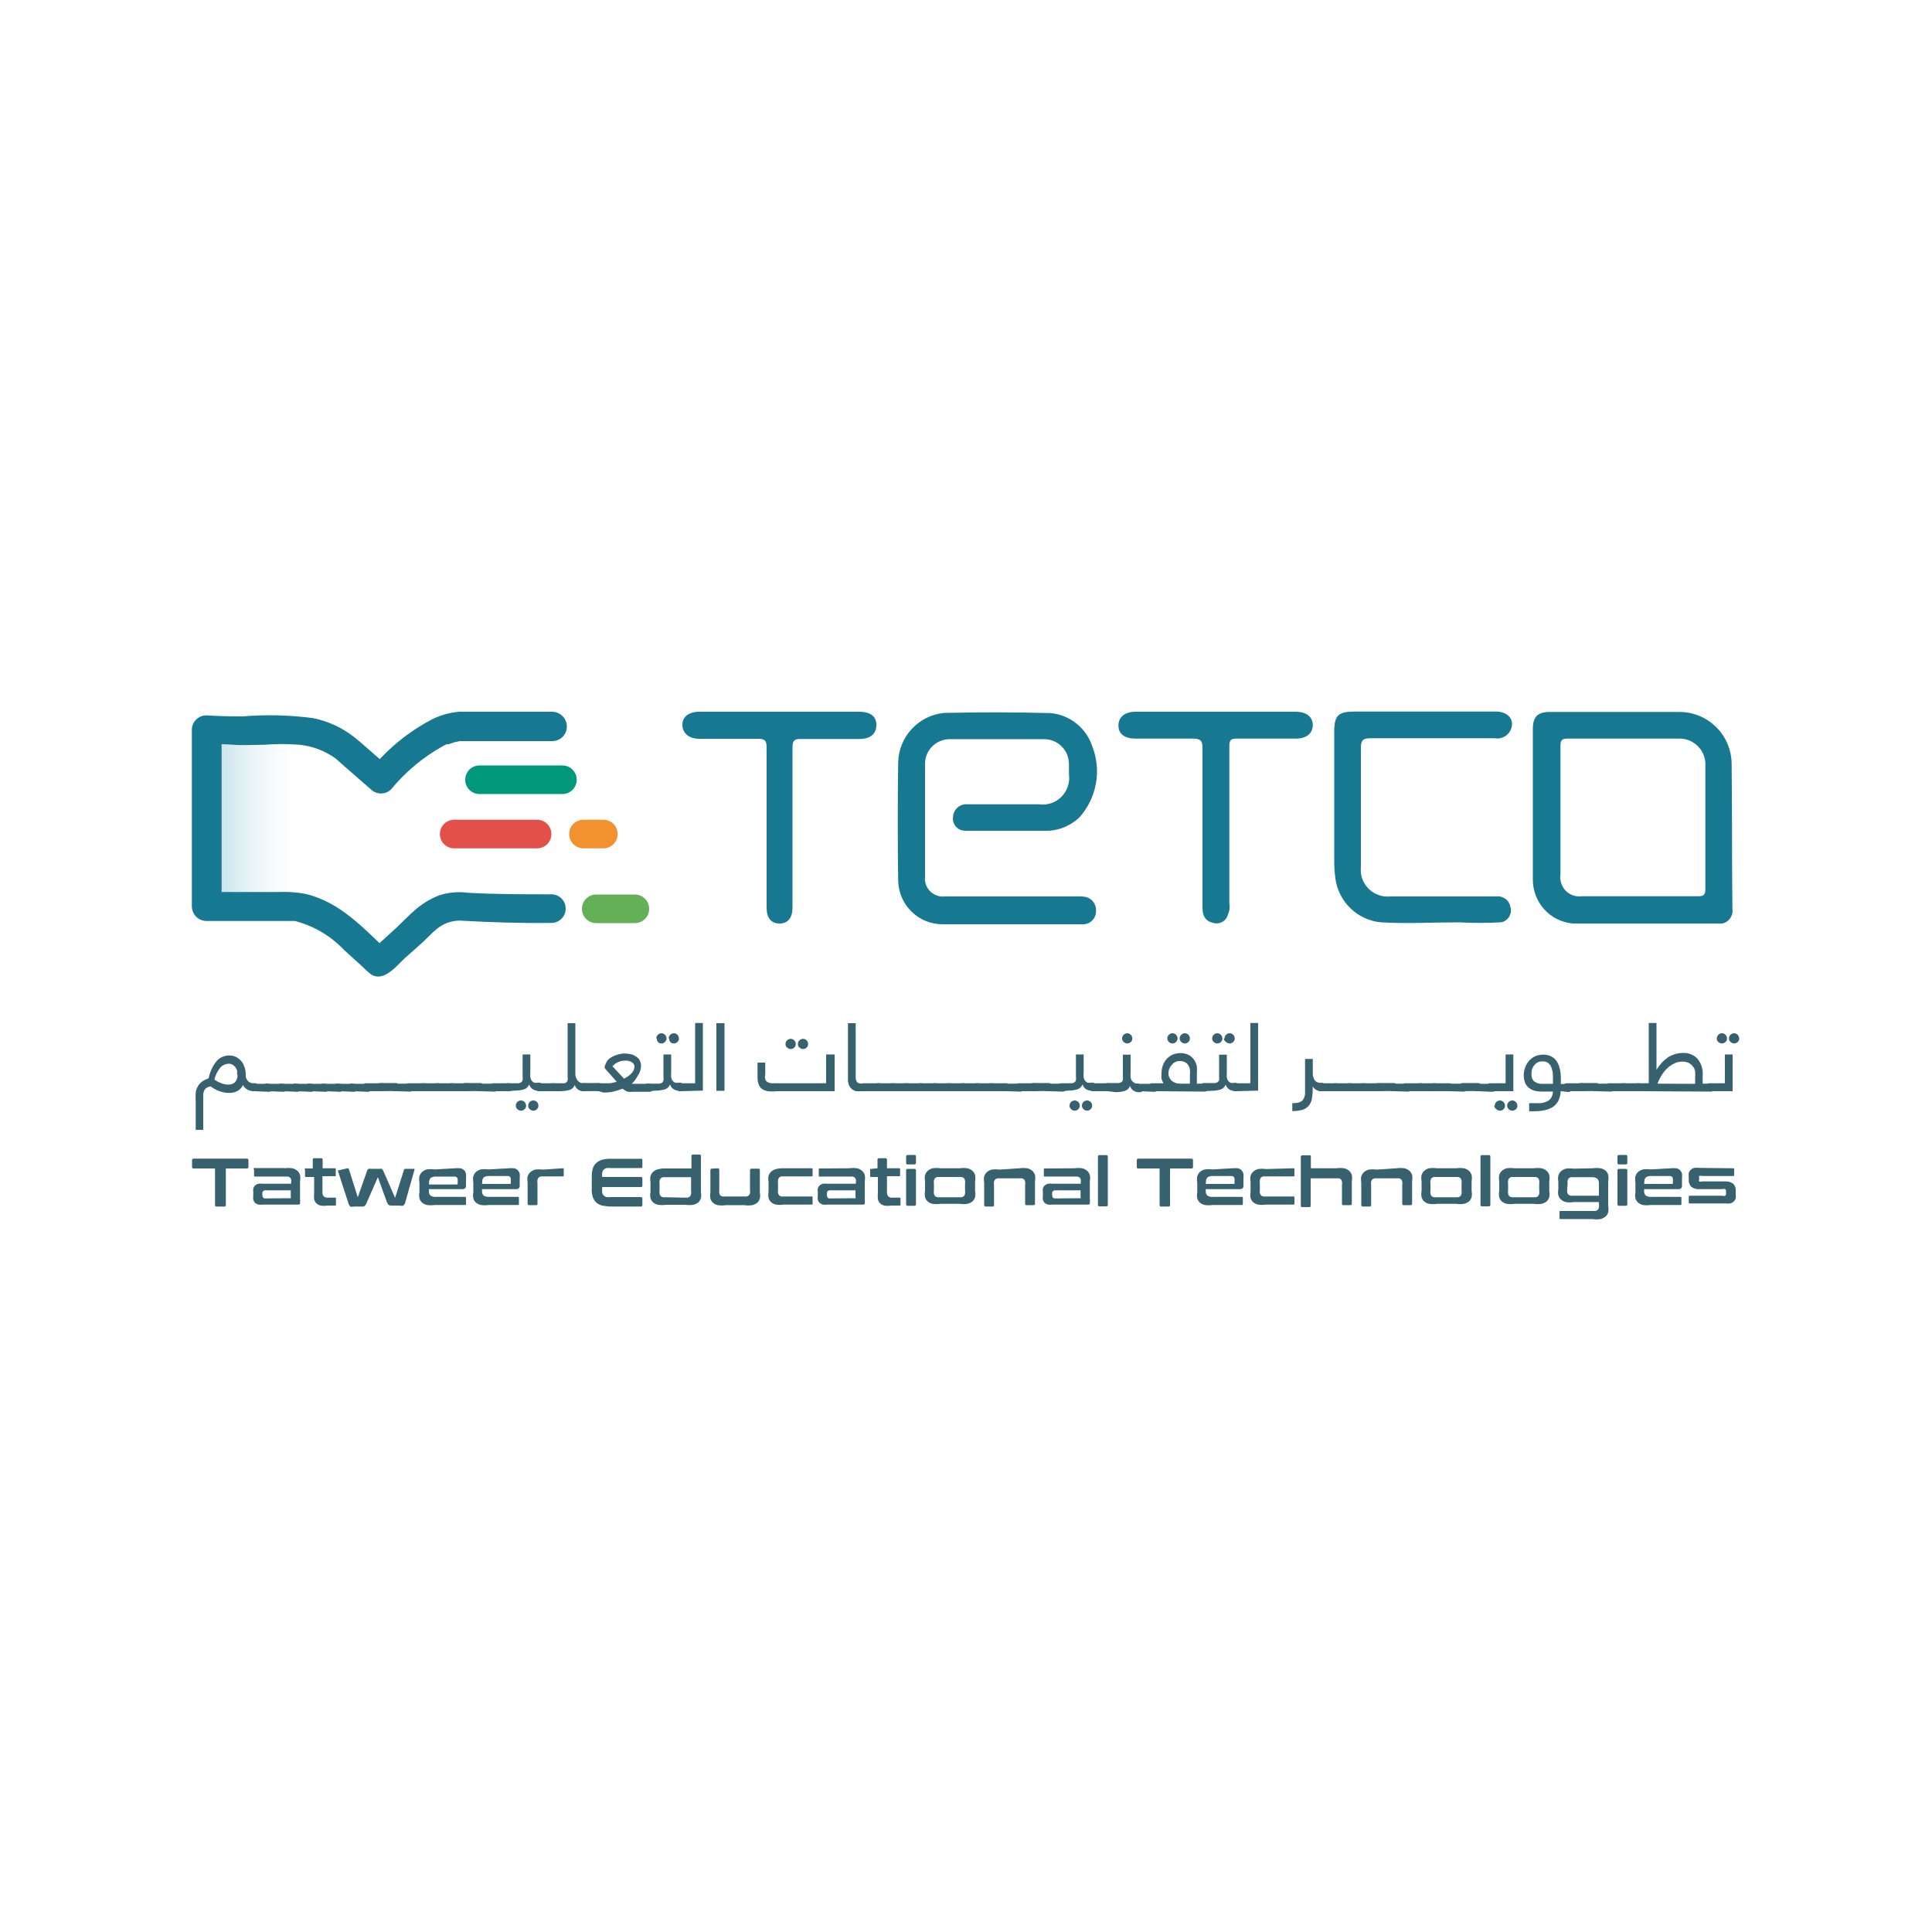 <?xml version="1.0" encoding="UTF-8"?> <svg xmlns="http://www.w3.org/2000/svg" width="1000" height="1000" viewBox="0 0 1000 1000" fill="none"><path d="M444.795 368.398H361.995C356.695 368.398 353.195 370.898 353.195 375.098C353.195 379.298 356.395 382.398 361.995 382.398C372.195 382.398 382.395 382.398 392.495 382.398C395.995 382.398 396.795 383.498 396.795 386.798C396.795 414.498 396.795 442.098 396.795 469.798C396.795 475.198 399.195 477.998 403.495 477.998C407.795 477.998 410.195 475.098 410.195 469.698C410.195 455.998 410.195 442.398 410.195 428.698C410.195 414.698 410.195 400.798 410.195 386.798C410.195 383.198 411.295 382.398 414.695 382.498C424.795 382.498 434.695 382.498 444.795 382.498C450.295 382.498 453.595 379.998 453.595 375.298C453.695 370.598 450.195 368.398 444.795 368.398Z" fill="#177892"></path><path d="M560.297 463.999H489.097C483.997 464.599 479.397 460.899 478.797 455.899C478.697 455.399 478.697 454.799 478.797 454.199C478.797 434.699 478.797 415.199 478.797 395.699C478.597 388.599 484.197 382.799 491.197 382.599H491.297C507.897 382.599 524.397 382.599 540.997 382.599C547.897 382.899 553.297 388.599 553.297 395.499C553.297 397.299 553.297 398.999 553.297 400.799C554.297 408.299 549.097 415.299 541.597 416.299C540.297 416.499 538.997 416.499 537.697 416.299H500.697C496.897 415.999 493.597 418.799 493.297 422.699V422.799C492.797 426.199 495.097 429.399 498.497 429.899C498.797 429.899 498.997 429.999 499.297 429.999H542.997C548.797 429.599 554.297 427.199 558.597 423.199C567.697 413.099 570.297 398.699 565.297 386.099C562.097 376.699 553.697 369.999 543.797 369.099C525.497 368.599 507.097 368.599 488.797 368.999C475.397 370.199 465.097 381.399 464.897 394.799C464.597 415.199 464.597 435.599 464.897 456.099C465.297 468.599 475.597 478.599 488.197 478.399H560.197C563.897 478.599 567.097 475.799 567.297 471.999C567.297 471.699 567.297 471.499 567.297 471.199C567.397 467.399 564.397 464.199 560.597 464.099C560.397 463.999 560.297 463.999 560.297 463.999Z" fill="#177892"></path><path d="M896.294 395.6C896.294 380.6 884.194 368.5 869.194 368.5C869.094 368.5 869.094 368.5 868.994 368.5H802.194C796.094 368.5 793.394 370.8 793.394 377.3C793.394 403.6 793.394 429.1 793.394 454.9C793.194 466.8 802.094 476.9 813.994 478C815.594 478 817.194 478 818.694 478H887.094C888.494 478 889.994 478 891.394 478C894.894 477.3 897.194 474 896.694 470.6C896.394 445.3 896.594 420.4 896.294 395.6ZM807.694 452.8C807.694 441.8 807.694 430.7 807.694 419.6C807.694 408.6 807.694 397.2 807.694 386C807.694 383.2 808.394 382.3 811.394 382.3C830.594 382.3 849.794 382.3 868.994 382.3C876.294 382.1 882.494 387.9 882.694 395.2C882.694 395.4 882.694 395.6 882.694 395.7C882.694 417.2 882.694 438.8 882.694 460.3C882.694 463.4 881.594 463.9 878.794 463.9H818.694C813.294 464.6 808.394 460.8 807.694 455.4C807.494 454.6 807.494 453.7 807.694 452.8Z" fill="#177892"></path><path d="M774.294 463.997H719.694C712.094 464.797 705.194 459.297 704.394 451.697C704.294 450.697 704.294 449.597 704.394 448.497C704.394 428.097 704.394 407.697 704.394 387.197C704.394 383.297 705.294 382.097 709.394 382.097C730.794 382.097 752.194 382.097 773.594 382.097C777.294 382.797 780.994 380.697 782.194 377.097C783.894 372.197 780.294 368.297 774.294 368.297H701.394C692.594 368.297 690.594 370.197 690.594 378.997C690.594 401.097 690.594 423.197 690.594 445.297C690.594 448.497 690.794 451.697 691.194 454.797C692.894 466.897 702.694 476.297 714.794 477.397C728.394 478.197 741.794 477.397 755.394 477.397C762.494 477.797 769.594 477.797 776.794 477.397C780.194 476.897 782.494 473.697 781.994 470.297C781.994 470.097 781.894 469.797 781.794 469.597C781.394 466.097 777.994 463.497 774.294 463.997Z" fill="#177892"></path><path d="M670.598 368.398H587.698C582.298 368.398 578.898 371.098 578.898 375.498C578.898 379.898 582.098 382.298 587.698 382.298C597.598 382.298 607.498 382.298 617.398 382.298C621.298 382.298 622.498 383.298 622.398 387.298C622.398 414.798 622.398 442.298 622.398 469.698C622.398 473.598 623.598 476.698 627.698 477.598C630.798 478.698 634.298 477.098 635.398 473.898C635.498 473.698 635.498 473.498 635.598 473.298C636.398 471.598 636.698 469.698 636.298 467.798C636.298 440.598 636.298 413.398 636.298 386.198C636.298 383.198 636.998 382.198 640.198 382.298C650.398 382.298 660.598 382.298 670.698 382.298C676.098 382.298 679.498 379.698 679.498 375.198C679.398 370.798 675.898 368.398 670.598 368.398Z" fill="#177892"></path><path d="M110.195 379.499V468.199C110.195 468.199 165.295 464.799 177.295 480.799L179.895 388.399C179.995 388.299 143.195 371.199 110.195 379.499Z" fill="url(#paint0_linear_202_771)"></path><path d="M285.697 368.398H248.197C244.797 368.398 241.297 368.398 237.797 368.398C232.697 368.798 227.797 370.198 223.297 372.498C211.397 378.798 200.797 387.398 192.197 397.898H202.597C195.697 392.498 189.797 386.698 183.297 381.498C177.097 376.598 169.797 373.298 162.097 371.698C149.997 370.098 137.797 369.798 125.597 370.798C119.597 370.798 113.297 370.698 107.097 370.298C102.997 370.098 99.497 373.298 99.297 377.398C99.297 377.498 99.297 377.598 99.297 377.698V469.298C99.397 473.298 102.597 476.598 106.697 476.698H152.597C154.297 476.698 151.597 476.698 152.597 476.698C162.397 479.198 171.197 484.398 178.197 491.798L187.897 500.598C189.197 501.998 190.697 503.298 192.297 504.498C198.897 508.398 205.597 499.498 209.797 495.698C213.997 491.898 218.597 488.098 222.497 484.098L223.497 483.098L224.697 481.998C224.697 481.998 226.897 480.198 226.097 480.798C229.497 477.998 233.697 476.498 238.097 476.498C253.897 477.398 269.497 477.898 285.397 477.698C289.497 477.698 292.797 474.398 292.797 470.298C292.797 466.198 289.497 462.898 285.397 462.898C270.997 462.898 256.497 462.898 242.197 462.098C237.197 461.398 232.197 461.898 227.397 463.398C222.697 465.198 218.297 467.898 214.497 471.298C211.297 474.098 208.397 477.098 205.297 480.098L190.997 493.098L196.297 490.898L201.597 493.098C188.597 480.898 176.197 466.798 157.797 462.598C153.297 461.798 148.697 461.498 144.097 461.698H107.297L114.697 469.098V377.698L107.297 385.098C111.897 385.098 116.097 385.098 120.897 385.498C125.697 385.898 131.197 385.498 136.497 385.498C142.697 384.998 148.897 384.998 155.097 385.498C161.797 386.198 168.097 388.598 173.597 392.498C174.897 393.398 173.597 392.498 173.597 392.498L174.397 393.198L175.197 393.898L178.697 396.998L191.997 408.598C194.897 411.398 199.497 411.398 202.397 408.598C209.697 399.698 218.597 392.198 228.697 386.498L230.997 385.298C232.697 384.398 230.197 385.298 231.797 385.298L235.497 384.098C236.297 383.998 237.097 383.798 237.997 383.598C237.997 383.598 236.097 383.598 237.997 383.598H285.997C290.197 383.498 293.497 380.098 293.397 375.898C293.297 371.698 289.897 368.398 285.697 368.398Z" fill="#177892"></path><path d="M235.095 439.097H277.995C282.095 439.097 285.395 435.797 285.395 431.697C285.395 427.597 282.095 424.297 277.995 424.297H235.095C230.995 424.297 227.695 427.597 227.695 431.697C227.695 435.797 230.995 439.097 235.095 439.097Z" fill="#E35049"></path><path d="M248.197 410.995H291.097C295.197 410.995 298.497 407.695 298.497 403.595C298.497 399.495 295.197 396.195 291.097 396.195H248.197C244.097 396.195 240.797 399.495 240.797 403.595C240.797 407.695 244.097 410.995 248.197 410.995Z" fill="#00997C"></path><path d="M301.994 439.097H312.294C316.394 439.097 319.694 435.797 319.694 431.697C319.694 427.597 316.394 424.297 312.294 424.297H301.994C297.894 424.297 294.594 427.597 294.594 431.697C294.594 435.797 297.894 439.097 301.994 439.097Z" fill="#F1922F"></path><path d="M308.595 477.8H328.595C332.695 477.8 335.995 474.5 335.995 470.4C335.995 466.3 332.695 463 328.595 463H308.595C304.495 463 301.195 466.3 301.195 470.4C301.195 474.5 304.495 477.8 308.595 477.8Z" fill="#64B057"></path><path d="M131.494 564.797C130.394 564.797 129.294 564.597 128.294 564.097C127.194 563.597 126.294 562.697 125.794 561.597C125.194 562.797 124.294 563.897 123.094 564.597C121.694 565.397 120.094 565.697 118.494 565.697C116.894 565.697 115.394 565.397 113.894 564.897C112.094 564.297 110.494 563.397 108.994 562.297C108.294 562.397 107.494 562.697 106.894 563.097C106.394 563.397 105.894 563.897 105.694 564.497C105.394 565.197 105.194 565.897 105.194 566.697C105.194 567.597 105.194 568.597 105.194 569.897V584.797H101.294V569.897C101.194 568.397 101.194 566.997 101.294 565.497C101.494 564.397 101.794 563.297 102.394 562.297C102.894 561.397 103.594 560.597 104.494 559.897C105.594 559.097 106.794 558.597 107.994 558.097C108.394 555.997 109.094 554.097 110.094 552.197C110.794 550.897 111.694 549.697 112.694 548.597C113.594 547.797 114.594 547.197 115.694 546.797C116.594 546.497 117.594 546.297 118.594 546.297C119.794 546.297 120.894 546.497 121.994 546.997C122.994 547.497 123.994 548.197 124.694 548.997C125.494 549.897 126.094 550.997 126.494 552.197C126.994 553.497 127.194 554.897 127.194 556.197C127.194 556.197 127.194 556.597 127.194 556.897C127.194 557.197 127.194 556.897 127.194 557.497C127.494 558.397 127.994 559.197 128.694 559.897C129.594 560.497 130.594 560.797 131.694 560.697C132.694 560.497 133.594 561.197 133.694 562.097C133.694 562.297 133.694 562.497 133.694 562.697C133.794 563.297 133.594 563.897 133.294 564.397C132.594 564.697 132.094 564.897 131.494 564.797ZM122.694 556.097C122.794 555.397 122.794 554.697 122.694 553.997C122.494 553.397 122.194 552.797 121.694 552.197C121.294 551.697 120.794 551.297 120.194 550.997C119.494 550.697 118.794 550.497 118.094 550.597C116.594 550.697 115.094 551.397 114.094 552.497C112.594 554.297 111.494 556.497 110.994 558.797C112.094 559.597 113.294 560.197 114.594 560.697C115.794 561.197 116.994 561.397 118.294 561.397C119.494 561.397 120.694 560.997 121.594 560.197C122.594 559.097 123.094 557.597 122.894 556.097H122.694V556.097Z" fill="#37616F"></path><path d="M131.494 564.794C130.494 564.994 129.594 564.294 129.494 563.394C129.494 563.194 129.494 562.994 129.494 562.794C129.394 562.094 129.594 561.494 129.994 560.994C130.494 560.794 130.994 560.794 131.494 560.994H138.894C139.894 560.794 140.794 561.494 140.894 562.394C140.894 562.594 140.894 562.794 140.894 562.994C140.994 563.594 140.794 564.194 140.494 564.694C140.094 564.994 139.494 565.194 138.994 565.094L131.494 564.794Z" fill="#37616F"></path><path d="M138.794 564.794C137.794 564.994 136.894 564.294 136.794 563.394C136.794 563.194 136.794 562.994 136.794 562.794C136.694 562.194 136.794 561.494 137.194 560.994C137.694 560.794 138.294 560.794 138.794 560.994H146.194C147.194 560.794 148.094 561.494 148.194 562.394C148.194 562.594 148.194 562.794 148.194 562.994C148.294 563.594 148.094 564.194 147.794 564.694C147.394 564.994 146.794 565.194 146.294 565.094L138.794 564.794Z" fill="#37616F"></path><path d="M146.096 564.794C145.096 564.994 144.196 564.294 144.096 563.394C144.096 563.194 144.096 562.994 144.096 562.794C143.996 562.094 144.196 561.494 144.596 560.994C145.096 560.794 145.596 560.794 146.096 560.994H153.496C154.496 560.794 155.396 561.494 155.496 562.394C155.496 562.594 155.496 562.794 155.496 562.994C155.596 563.594 155.396 564.194 155.096 564.694C154.696 564.994 154.096 565.194 153.596 565.094L146.096 564.794Z" fill="#37616F"></path><path d="M153.4 564.794C152.4 564.994 151.5 564.294 151.4 563.394C151.4 563.194 151.4 562.994 151.4 562.794C151.3 562.094 151.5 561.494 151.9 560.994C152.4 560.794 152.9 560.794 153.4 560.994H160.7C161.7 560.794 162.6 561.494 162.7 562.394C162.7 562.594 162.7 562.794 162.7 562.994C162.8 563.594 162.6 564.194 162.3 564.694C161.9 564.994 161.3 565.194 160.8 565.094L153.4 564.794Z" fill="#37616F"></path><path d="M160.697 564.794C159.697 564.994 158.797 564.294 158.697 563.394C158.697 563.194 158.697 562.994 158.697 562.794C158.597 562.094 158.797 561.494 159.197 560.994C159.697 560.794 160.197 560.794 160.697 560.994H168.097C169.097 560.794 169.997 561.494 170.097 562.394C170.097 562.594 170.097 562.794 170.097 562.994C170.197 563.594 169.997 564.194 169.697 564.694C169.297 564.994 168.697 565.194 168.197 565.094L160.697 564.794Z" fill="#37616F"></path><path d="M168.099 564.794C167.099 564.994 166.199 564.294 166.099 563.394C166.099 563.194 166.099 562.994 166.099 562.794C165.999 562.194 166.099 561.494 166.499 560.994C166.999 560.794 167.599 560.794 168.099 560.994H175.499C176.499 560.794 177.399 561.494 177.499 562.394C177.499 562.594 177.499 562.794 177.499 562.994C177.599 563.594 177.399 564.194 177.099 564.694C176.699 564.994 176.099 565.194 175.599 565.094L168.099 564.794Z" fill="#37616F"></path><path d="M175.299 564.794C174.299 564.994 173.399 564.294 173.299 563.394C173.299 563.194 173.299 562.994 173.299 562.794C173.199 562.094 173.399 561.494 173.799 560.994C174.299 560.794 174.799 560.794 175.299 560.994H182.699C183.699 560.794 184.599 561.494 184.699 562.394C184.699 562.594 184.699 562.794 184.699 562.994C184.799 563.594 184.599 564.194 184.299 564.694C183.899 564.994 183.299 565.194 182.799 565.094L175.299 564.794Z" fill="#37616F"></path><path d="M182.697 564.794C181.697 564.994 180.797 564.294 180.697 563.394C180.697 563.194 180.697 562.994 180.697 562.794C180.597 562.094 180.797 561.494 181.197 560.994C181.697 560.794 182.197 560.794 182.697 560.994H190.097C191.097 560.794 191.997 561.494 192.097 562.394C192.097 562.594 192.097 562.794 192.097 562.994C192.197 563.594 191.997 564.194 191.697 564.694C191.297 564.994 190.697 565.194 190.197 565.094L182.697 564.794Z" fill="#37616F"></path><path d="M189.893 564.798C188.893 564.998 187.993 564.298 187.893 563.398C187.893 563.198 187.893 562.998 187.893 562.798C187.793 562.198 187.993 561.598 188.293 561.098C188.693 560.798 189.293 560.598 189.793 560.698H197.193C198.193 560.498 199.093 561.198 199.193 562.098C199.193 562.298 199.193 562.498 199.193 562.698C199.293 563.298 199.093 563.898 198.793 564.398C198.393 564.698 197.793 564.898 197.293 564.798H189.893Z" fill="#37616F"></path><path d="M197.294 564.797C196.294 564.997 195.394 564.297 195.294 563.397C195.294 563.197 195.294 562.997 195.294 562.797C195.194 562.197 195.294 561.497 195.694 560.997C196.094 560.697 196.694 560.497 197.194 560.597H204.494C205.494 560.397 206.394 561.097 206.494 561.997C206.494 562.197 206.494 562.397 206.494 562.597C206.594 563.197 206.394 563.797 206.094 564.297C205.694 564.597 205.094 564.797 204.594 564.697L197.294 564.797Z" fill="#37616F"></path><path d="M204.495 564.796C203.495 564.996 202.595 564.296 202.495 563.396C202.495 563.196 202.495 562.996 202.495 562.796C202.395 562.196 202.595 561.596 202.895 561.096C203.395 560.796 203.895 560.796 204.495 560.896H211.895C212.895 560.696 213.795 561.396 213.895 562.296C213.895 562.496 213.895 562.696 213.895 562.896C213.995 563.496 213.795 564.096 213.495 564.596C213.095 564.896 212.495 565.096 211.995 564.996L204.495 564.796Z" fill="#37616F"></path><path d="M211.893 564.798C210.893 564.998 209.993 564.298 209.893 563.398C209.893 563.198 209.893 562.998 209.893 562.798C209.793 562.198 209.993 561.598 210.293 561.098C210.693 560.798 211.293 560.598 211.793 560.698H219.193C220.193 560.498 221.093 561.198 221.193 562.098C221.193 562.298 221.193 562.498 221.193 562.698C221.293 563.298 221.093 563.898 220.793 564.398C220.393 564.698 219.793 564.898 219.293 564.798H211.893Z" fill="#37616F"></path><path d="M219.198 564.798C218.198 564.998 217.298 564.298 217.198 563.398C217.198 563.198 217.198 562.998 217.198 562.798C217.098 562.198 217.298 561.598 217.598 561.098C217.998 560.798 218.598 560.598 219.098 560.698H226.498C227.498 560.498 228.398 561.198 228.498 562.098C228.498 562.298 228.498 562.498 228.498 562.698C228.598 563.298 228.398 563.898 228.098 564.398C227.698 564.698 227.098 564.898 226.598 564.798H219.198Z" fill="#37616F"></path><path d="M226.495 564.798C225.495 564.998 224.595 564.298 224.495 563.398C224.495 563.198 224.495 562.998 224.495 562.798C224.395 562.198 224.595 561.598 224.895 561.098C225.295 560.798 225.895 560.598 226.395 560.698H233.795C234.795 560.498 235.695 561.198 235.795 562.098C235.795 562.298 235.795 562.498 235.795 562.698C235.895 563.298 235.695 563.898 235.395 564.398C234.995 564.698 234.395 564.898 233.895 564.798H226.495Z" fill="#37616F"></path><path d="M233.799 564.798C232.799 564.998 231.899 564.298 231.799 563.398C231.799 563.198 231.799 562.998 231.799 562.798C231.699 562.198 231.899 561.598 232.199 561.098C232.599 560.798 233.199 560.598 233.699 560.698H241.099C242.099 560.498 242.999 561.198 243.099 562.098C243.099 562.298 243.099 562.498 243.099 562.698C243.199 563.298 242.999 563.898 242.699 564.398C242.299 564.698 241.699 564.898 241.199 564.798H233.799Z" fill="#37616F"></path><path d="M241.094 564.797C240.094 564.997 239.194 564.297 239.094 563.397C239.094 563.197 239.094 562.997 239.094 562.797C238.894 562.197 239.094 561.497 239.494 560.997C239.894 560.697 240.494 560.497 240.994 560.597H248.294C249.294 560.397 250.194 561.097 250.294 561.997C250.294 562.197 250.294 562.397 250.294 562.597C250.394 563.197 250.194 563.797 249.894 564.297C249.494 564.597 248.894 564.797 248.394 564.697L241.094 564.797Z" fill="#37616F"></path><path d="M248.198 564.796C247.198 564.996 246.298 564.296 246.198 563.396C246.198 563.196 246.198 562.996 246.198 562.796C246.098 562.196 246.298 561.596 246.598 561.096C247.098 560.796 247.598 560.796 248.198 560.896H255.598C256.598 560.696 257.498 561.396 257.598 562.296C257.598 562.496 257.598 562.696 257.598 562.896C257.698 563.496 257.498 564.096 257.198 564.596C256.798 564.896 256.198 565.096 255.698 564.996L248.198 564.796Z" fill="#37616F"></path><path d="M255.799 564.798C254.799 564.998 253.899 564.298 253.799 563.398C253.799 563.198 253.799 562.998 253.799 562.798C253.699 562.198 253.899 561.598 254.199 561.098C254.599 560.798 255.199 560.598 255.699 560.698H263.099C264.099 560.498 264.999 561.198 265.099 562.098C265.099 562.298 265.099 562.498 265.099 562.698C265.199 563.298 264.999 563.898 264.699 564.398C264.299 564.698 263.699 564.898 263.199 564.798H255.799Z" fill="#37616F"></path><path d="M262.995 564.797C261.995 564.997 261.095 564.297 260.995 563.397C260.995 563.197 260.995 562.997 260.995 562.797C260.895 562.197 261.095 561.597 261.395 561.097C261.795 560.797 262.395 560.597 262.895 560.697H268.195C268.695 560.697 269.195 560.497 269.595 560.297C269.995 560.097 270.295 559.697 270.495 559.197C270.595 558.597 270.595 557.897 270.495 557.297V545.797H274.495V555.297C274.395 556.097 274.395 556.797 274.495 557.597C274.595 558.197 274.795 558.797 275.195 559.297C275.495 559.797 275.995 560.097 276.495 560.397C277.195 560.497 277.895 560.497 278.595 560.397C279.595 560.197 280.495 560.897 280.595 561.797C280.595 561.997 280.595 562.197 280.595 562.397C280.695 562.997 280.495 563.597 280.195 564.097C279.795 564.397 279.195 564.597 278.695 564.497C277.595 564.597 276.495 564.297 275.495 563.597C274.695 562.997 274.195 562.197 273.895 561.297C273.395 562.597 272.395 563.497 271.095 563.897C269.595 564.297 267.995 564.497 266.495 564.497L262.995 564.797ZM266.995 572.297C266.995 570.797 268.095 569.697 269.595 569.597C271.095 569.597 272.195 570.697 272.295 572.197C272.395 573.697 271.195 574.797 269.695 574.897C268.995 574.897 268.295 574.597 267.795 574.097C267.195 573.597 266.995 572.997 266.995 572.297ZM273.395 572.297C273.395 570.797 274.495 569.697 275.995 569.597C277.495 569.597 278.595 570.697 278.695 572.197C278.695 573.697 277.595 574.797 276.095 574.897C275.395 574.897 274.695 574.597 274.195 574.097C273.595 573.597 273.395 572.997 273.395 572.297Z" fill="#37616F"></path><path d="M279.299 564.798C278.299 564.998 277.399 564.298 277.299 563.398C277.299 563.198 277.299 562.998 277.299 562.798C277.199 562.198 277.399 561.598 277.699 561.098C278.099 560.798 278.699 560.598 279.199 560.698H286.599C287.599 560.498 288.499 561.198 288.599 562.098C288.599 562.298 288.599 562.498 288.599 562.698C288.699 563.298 288.499 563.898 288.199 564.398C287.799 564.698 287.199 564.898 286.699 564.798H279.299Z" fill="#37616F"></path><path d="M286.596 564.794C285.596 564.994 284.696 564.294 284.596 563.394C284.596 563.194 284.596 562.994 284.596 562.794C284.496 562.194 284.696 561.594 284.996 561.094C285.396 560.794 285.996 560.594 286.496 560.694H291.996C292.396 560.694 292.796 560.494 293.096 560.294C293.396 559.994 293.696 559.694 293.796 559.194C293.896 558.594 293.896 557.894 293.796 557.294V529.594H297.796V555.294C297.696 556.694 298.096 558.094 298.896 559.194C299.696 560.194 300.896 560.794 302.096 560.694C303.096 560.494 303.996 561.194 304.096 562.094C304.096 562.294 304.096 562.494 304.096 562.694C304.196 563.294 303.996 563.894 303.696 564.394C303.296 564.694 302.696 564.894 302.196 564.794C301.096 564.894 299.996 564.594 299.096 563.894C298.296 563.294 297.796 562.494 297.496 561.594C296.996 562.894 295.996 563.794 294.696 564.194C293.096 564.594 291.396 564.794 289.696 564.794H286.596Z" fill="#37616F"></path><path d="M302.596 564.797C301.596 564.997 300.696 564.297 300.596 563.397C300.596 563.197 300.596 562.997 300.596 562.797C300.396 562.197 300.496 561.497 300.796 560.997C301.196 560.697 301.796 560.497 302.296 560.597H309.596C310.596 560.397 311.496 561.097 311.596 561.997C311.596 562.197 311.596 562.397 311.596 562.597C311.696 563.197 311.496 563.797 311.196 564.297C310.796 564.597 310.196 564.797 309.696 564.697L302.596 564.797Z" fill="#37616F"></path><path d="M309.893 564.797C308.893 564.997 307.993 564.297 307.893 563.397C307.893 563.197 307.893 562.997 307.893 562.797C307.793 562.197 307.993 561.597 308.293 561.097C308.693 560.797 309.293 560.597 309.793 560.697H311.993H315.693C316.893 560.497 318.093 560.297 319.193 559.897L312.993 552.897V551.797L313.493 550.697L313.993 549.597L314.493 548.797C315.593 547.697 316.893 546.797 318.393 546.297C319.993 545.697 321.593 545.297 323.293 545.297C324.593 545.297 325.793 545.497 327.093 545.797C328.093 546.097 328.893 546.597 329.693 547.197C330.393 547.697 330.893 548.397 331.293 549.197C331.593 549.897 331.793 550.697 331.793 551.497C331.793 553.297 331.293 555.097 330.193 556.597C329.393 558.197 328.293 559.697 326.993 560.997H329.493H335.793C336.793 560.797 337.693 561.497 337.793 562.397C337.793 562.597 337.793 562.797 337.793 562.997C337.893 563.597 337.693 564.197 337.393 564.697C336.993 564.997 336.393 565.197 335.893 565.097H327.693C326.793 565.197 325.893 565.197 324.993 565.097C323.993 564.797 323.093 564.197 322.293 563.497C320.693 564.097 319.093 564.597 317.493 564.997C315.793 565.397 314.093 565.497 312.293 565.497L309.893 564.797ZM323.593 548.997C322.293 548.997 320.993 549.197 319.793 549.797C318.693 550.297 317.793 550.997 316.993 551.897L322.993 558.297C324.393 557.597 325.793 556.697 326.893 555.497C327.793 554.597 328.393 553.297 328.393 551.997C328.393 551.197 327.893 550.397 327.293 549.997C326.193 549.197 324.893 548.897 323.593 548.997Z" fill="#37616F"></path><path d="M335.799 564.797C334.799 564.997 333.899 564.297 333.799 563.397C333.799 563.197 333.799 562.997 333.799 562.797C333.699 562.197 333.899 561.597 334.199 561.097C334.699 560.797 335.199 560.797 335.799 560.897H341.099C341.599 560.897 342.099 560.697 342.499 560.497C342.899 560.297 343.199 559.897 343.399 559.397C343.499 558.797 343.499 558.097 343.399 557.497V545.797H347.399V555.297C347.299 556.097 347.299 556.797 347.399 557.597C347.499 558.197 347.699 558.797 348.099 559.297C348.399 559.797 348.899 560.097 349.399 560.397C350.099 560.497 350.799 560.497 351.499 560.397C352.499 560.197 353.399 560.897 353.499 561.797C353.499 561.997 353.499 562.197 353.499 562.397C353.599 562.997 353.399 563.597 353.099 564.097C352.699 564.397 352.099 564.597 351.599 564.497C350.499 564.597 349.399 564.297 348.399 563.597C347.599 562.997 347.099 562.197 346.799 561.297C346.299 562.597 345.299 563.497 343.999 563.897C342.499 564.297 340.899 564.497 339.399 564.497L335.799 564.797ZM339.699 537.497C339.699 536.097 340.799 534.897 342.299 534.797C343.699 534.797 344.899 535.897 344.999 537.397C344.999 538.897 343.899 539.997 342.399 540.097C341.699 540.097 340.999 539.797 340.499 539.297C340.099 538.797 339.899 538.097 339.999 537.497H339.699V537.497ZM346.099 537.497C346.099 536.097 347.199 534.897 348.699 534.797C350.199 534.797 351.299 535.897 351.399 537.397C351.499 538.897 350.299 539.997 348.799 540.097C348.099 540.097 347.399 539.797 346.899 539.297C346.499 538.797 346.299 538.097 346.399 537.497H346.099V537.497Z" fill="#37616F"></path><path d="M352.198 564.8C351.198 565 350.298 564.3 350.198 563.4C350.198 563.2 350.198 563 350.198 562.8C350.098 562.2 350.298 561.6 350.598 561.1C350.998 560.8 351.598 560.6 352.098 560.7H359.798V529.5H363.798V564.5L352.198 564.8Z" fill="#37616F"></path><path d="M374.997 529.594V564.594H370.797V529.594H374.997Z" fill="#37616F"></path><path d="M431.994 564.795H402.094C400.494 564.995 398.894 564.995 397.394 564.795C396.294 564.595 395.294 564.195 394.294 563.595C393.494 562.895 392.894 561.995 392.594 560.995C392.194 559.895 392.094 558.795 392.094 557.695V549.995H396.094V556.195C395.894 556.995 395.894 557.795 396.094 558.695C396.294 559.295 396.794 559.795 397.294 560.095C398.094 560.495 398.894 560.695 399.794 560.695H403.694H427.594V545.795H431.994V564.795V564.795ZM406.594 540.395C406.594 538.895 407.694 537.795 409.194 537.695C410.694 537.695 411.794 538.795 411.894 540.295C411.894 541.795 410.794 542.895 409.294 542.995C408.594 542.995 407.894 542.695 407.394 542.195C406.794 541.795 406.594 541.095 406.594 540.395ZM412.994 540.395C412.994 538.895 414.094 537.795 415.594 537.695C417.094 537.695 418.194 538.795 418.294 540.295C418.294 541.795 417.194 542.895 415.694 542.995C414.994 542.995 414.294 542.695 413.794 542.195C413.194 541.795 412.994 541.095 412.994 540.395Z" fill="#37616F"></path><path d="M449.5 562.694C449.6 563.294 449.4 563.894 449.1 564.394C448.7 564.694 448.1 564.894 447.6 564.794H446C445 564.894 444.1 564.894 443.1 564.794C441.4 564.394 440 563.194 439.4 561.594C439 560.494 438.8 559.394 438.9 558.294V529.594H442.9V556.994C442.8 557.994 443 559.094 443.5 559.994C443.9 560.594 444.9 560.894 446.4 560.894H447.201C448.101 560.594 449.1 561.094 449.4 561.994C449.6 562.194 449.6 562.494 449.5 562.694Z" fill="#37616F"></path><path d="M447.393 564.798C446.393 564.998 445.493 564.298 445.393 563.398C445.393 563.198 445.393 562.998 445.393 562.798C445.293 562.198 445.493 561.598 445.793 561.098C446.193 560.798 446.793 560.598 447.293 560.698H454.693C455.693 560.498 456.593 561.198 456.693 562.098C456.693 562.298 456.693 562.498 456.693 562.698C456.793 563.298 456.593 563.898 456.293 564.398C455.893 564.698 455.293 564.898 454.793 564.798H447.393Z" fill="#37616F"></path><path d="M454.596 564.798C453.596 564.998 452.696 564.298 452.596 563.398C452.596 563.198 452.596 562.998 452.596 562.798C452.496 562.198 452.696 561.598 452.996 561.098C453.396 560.798 453.996 560.598 454.496 560.698H461.896C462.896 560.498 463.796 561.198 463.896 562.098C463.896 562.298 463.896 562.498 463.896 562.698C463.996 563.298 463.796 563.898 463.496 564.398C463.096 564.698 462.496 564.898 461.996 564.798H454.596Z" fill="#37616F"></path><path d="M461.995 564.798C460.995 564.998 460.095 564.298 459.995 563.398C459.995 563.198 459.995 562.998 459.995 562.798C459.895 562.198 460.095 561.598 460.395 561.098C460.795 560.798 461.395 560.598 461.895 560.698H469.295C470.295 560.498 471.195 561.198 471.295 562.098C471.295 562.298 471.295 562.498 471.295 562.698C471.395 563.298 471.195 563.898 470.895 564.398C470.495 564.698 469.895 564.898 469.395 564.798H461.995Z" fill="#37616F"></path><path d="M469.198 564.798C468.198 564.998 467.298 564.298 467.198 563.398C467.198 563.198 467.198 562.998 467.198 562.798C467.098 562.198 467.298 561.598 467.598 561.098C467.998 560.798 468.598 560.598 469.098 560.698H476.498C477.498 560.498 478.398 561.198 478.498 562.098C478.498 562.298 478.498 562.498 478.498 562.698C478.598 563.298 478.398 563.898 478.098 564.398C477.698 564.698 477.098 564.898 476.598 564.798H469.198Z" fill="#37616F"></path><path d="M476.596 564.798C475.596 564.998 474.696 564.298 474.596 563.398C474.596 563.198 474.596 562.998 474.596 562.798C474.496 562.198 474.696 561.598 474.996 561.098C475.396 560.798 475.996 560.598 476.496 560.698H483.896C484.896 560.498 485.796 561.198 485.896 562.098C485.896 562.298 485.896 562.498 485.896 562.698C485.996 563.298 485.796 563.898 485.496 564.398C485.096 564.698 484.496 564.898 483.996 564.798H476.596Z" fill="#37616F"></path><path d="M483.799 564.798C482.799 564.998 481.899 564.298 481.799 563.398C481.799 563.198 481.799 562.998 481.799 562.798C481.699 562.198 481.899 561.598 482.199 561.098C482.599 560.798 483.199 560.598 483.699 560.698H491.099C492.099 560.498 492.999 561.198 493.099 562.098C493.099 562.298 493.099 562.498 493.099 562.698C493.199 563.298 492.999 563.898 492.699 564.398C492.299 564.698 491.699 564.898 491.199 564.798H483.799Z" fill="#37616F"></path><path d="M491.198 564.798C490.198 564.998 489.298 564.298 489.198 563.398C489.198 563.198 489.198 562.998 489.198 562.798C489.098 562.198 489.298 561.598 489.598 561.098C489.998 560.798 490.598 560.598 491.098 560.698H498.498C499.498 560.498 500.398 561.198 500.498 562.098C500.498 562.298 500.498 562.498 500.498 562.698C500.598 563.298 500.398 563.898 500.098 564.398C499.698 564.698 499.098 564.898 498.598 564.798H491.198Z" fill="#37616F"></path><path d="M498.495 564.798C497.495 564.998 496.595 564.298 496.495 563.398C496.495 563.198 496.495 562.998 496.495 562.798C496.395 562.198 496.595 561.598 496.895 561.098C497.295 560.798 497.895 560.598 498.395 560.698H505.795C506.795 560.498 507.695 561.198 507.795 562.098C507.795 562.298 507.795 562.498 507.795 562.698C507.895 563.298 507.695 563.898 507.395 564.398C506.995 564.698 506.395 564.898 505.895 564.798H498.495Z" fill="#37616F"></path><path d="M505.799 564.798C504.799 564.998 503.899 564.298 503.799 563.398C503.799 563.198 503.799 562.998 503.799 562.798C503.699 562.198 503.899 561.598 504.199 561.098C504.599 560.798 505.199 560.598 505.699 560.698H513.099C514.099 560.498 514.999 561.198 515.099 562.098C515.099 562.298 515.099 562.498 515.099 562.698C515.199 563.298 514.999 563.898 514.699 564.398C514.299 564.698 513.699 564.898 513.199 564.798H505.799Z" fill="#37616F"></path><path d="M513.096 564.798C512.096 564.998 511.196 564.298 511.096 563.398C511.096 563.198 511.096 562.998 511.096 562.798C510.996 562.198 511.196 561.598 511.496 561.098C511.896 560.798 512.496 560.598 512.996 560.698H520.396C521.396 560.498 522.296 561.198 522.396 562.098C522.396 562.298 522.396 562.498 522.396 562.698C522.496 563.298 522.296 563.898 521.996 564.398C521.596 564.698 520.996 564.898 520.496 564.798H513.096Z" fill="#37616F"></path><path d="M520.393 564.796C519.393 564.996 518.493 564.296 518.393 563.396C518.393 563.196 518.393 562.996 518.393 562.796C518.293 562.196 518.493 561.596 518.793 561.096C519.293 560.796 519.793 560.796 520.393 560.896H527.793C528.793 560.696 529.693 561.396 529.793 562.296C529.793 562.496 529.793 562.696 529.793 562.896C529.893 563.496 529.693 564.096 529.393 564.596C528.993 564.896 528.393 565.096 527.893 564.996L520.393 564.796Z" fill="#37616F"></path><path d="M527.698 564.798C526.698 564.998 525.798 564.298 525.698 563.398C525.698 563.198 525.698 562.998 525.698 562.798C525.598 562.198 525.798 561.598 526.098 561.098C526.498 560.798 527.098 560.598 527.598 560.698H534.998C535.998 560.498 536.898 561.198 536.998 562.098C536.998 562.298 536.998 562.498 536.998 562.698C537.098 563.298 536.898 563.898 536.598 564.398C536.198 564.698 535.598 564.898 535.098 564.798H527.698Z" fill="#37616F"></path><path d="M534.994 564.797C533.994 564.997 533.094 564.297 532.994 563.397C532.994 563.197 532.994 562.997 532.994 562.797C532.894 562.097 533.094 561.497 533.494 560.997C533.894 560.697 534.494 560.497 534.994 560.597H542.394C543.394 560.397 544.294 561.097 544.394 561.997C544.394 562.197 544.394 562.397 544.394 562.597C544.494 563.197 544.294 563.797 543.994 564.297C543.594 564.597 542.994 564.797 542.494 564.697L534.994 564.797Z" fill="#37616F"></path><path d="M542.299 564.796C541.299 564.996 540.399 564.296 540.299 563.396C540.299 563.196 540.299 562.996 540.299 562.796C540.199 562.196 540.399 561.596 540.699 561.096C541.199 560.796 541.699 560.796 542.299 560.896H549.699C550.699 560.696 551.599 561.396 551.699 562.296C551.699 562.496 551.699 562.696 551.699 562.896C551.799 563.496 551.599 564.096 551.299 564.596C550.899 564.896 550.299 565.096 549.799 564.996L542.299 564.796Z" fill="#37616F"></path><path d="M549.698 564.797C548.698 564.997 547.798 564.297 547.698 563.397C547.698 563.197 547.698 562.997 547.698 562.797C547.598 562.197 547.798 561.597 548.098 561.097C548.498 560.797 549.098 560.597 549.598 560.697H554.598C555.098 560.697 555.598 560.497 555.998 560.297C556.398 560.097 556.698 559.697 556.898 559.197C556.998 558.597 556.998 557.897 556.898 557.297V545.797H560.898V555.297C560.798 556.097 560.798 556.797 560.898 557.597C560.998 558.197 561.198 558.797 561.598 559.297C561.898 559.797 562.398 560.097 562.898 560.397C563.598 560.497 564.298 560.497 564.998 560.397C565.998 560.197 566.898 560.897 566.998 561.797C566.998 561.997 566.998 562.197 566.998 562.397C567.098 562.997 566.898 563.597 566.598 564.097C566.198 564.397 565.598 564.597 565.098 564.497C563.998 564.597 562.898 564.297 561.898 563.597C561.098 562.997 560.598 562.197 560.298 561.297C559.798 562.597 558.798 563.497 557.498 563.897C555.998 564.297 554.398 564.497 552.898 564.497L549.698 564.797ZM553.598 572.297C553.598 570.797 554.698 569.697 556.198 569.597C557.698 569.597 558.798 570.697 558.898 572.197C558.898 573.697 557.798 574.797 556.298 574.897C555.598 574.897 554.898 574.597 554.398 574.097C553.898 573.597 553.498 572.997 553.598 572.297ZM559.998 572.297C559.998 570.797 561.098 569.697 562.598 569.597C564.098 569.597 565.198 570.697 565.298 572.197C565.298 573.697 564.198 574.797 562.698 574.897C561.998 574.897 561.298 574.597 560.798 574.097C560.298 573.597 559.998 572.997 559.998 572.297Z" fill="#37616F"></path><path d="M565.893 564.798C564.893 564.998 563.993 564.298 563.893 563.398C563.893 563.198 563.893 562.998 563.893 562.798C563.793 562.198 563.993 561.598 564.293 561.098C564.693 560.798 565.293 560.598 565.793 560.698H573.193C574.193 560.498 575.093 561.198 575.193 562.098C575.193 562.298 575.193 562.498 575.193 562.698C575.293 563.298 575.093 563.898 574.793 564.398C574.393 564.698 573.793 564.898 573.293 564.798H565.893Z" fill="#37616F"></path><path d="M573.094 564.797C572.094 564.997 571.194 564.297 571.094 563.397C571.094 563.197 571.094 562.997 571.094 562.797C571.094 562.097 571.494 561.397 572.094 560.997C572.494 560.697 573.094 560.497 573.594 560.597H578.894C579.394 560.597 579.894 560.397 580.294 560.197C580.694 559.997 580.994 559.597 581.194 559.097C581.294 558.497 581.294 557.797 581.194 557.197V545.897H585.194V555.397C585.094 556.197 585.094 556.897 585.194 557.697C585.294 558.297 585.494 558.897 585.894 559.397C586.194 559.897 586.694 560.197 587.194 560.497C587.894 560.897 588.694 561.197 589.594 561.197C590.594 560.997 591.494 561.697 591.594 562.597C591.594 562.797 591.594 562.997 591.594 563.197C591.694 563.797 591.494 564.397 591.194 564.897C590.794 565.197 590.194 565.397 589.694 565.297C588.594 565.397 587.494 565.097 586.494 564.397C585.694 563.797 585.194 562.997 584.894 562.097C584.394 563.397 583.394 564.297 582.094 564.697C580.594 565.097 578.994 565.297 577.494 565.297L573.094 564.797ZM580.794 537.497C580.794 536.097 581.894 534.897 583.394 534.797C584.794 534.797 585.994 535.897 586.094 537.397C586.194 538.897 584.994 539.997 583.494 540.097C582.794 540.097 582.094 539.797 581.594 539.297C581.094 538.897 580.794 538.197 580.794 537.497Z" fill="#37616F"></path><path d="M589.6 564.798C588.6 564.998 587.7 564.298 587.6 563.398C587.6 563.198 587.6 562.998 587.6 562.798C587.4 562.198 587.5 561.498 587.9 560.998C588.5 560.698 589.1 560.698 589.7 560.998H597.1C598.1 560.798 599 561.498 599.1 562.398C599.1 562.598 599.1 562.798 599.1 562.998C599.2 563.598 599 564.198 598.7 564.698C598.3 564.998 597.7 565.198 597.2 565.098L589.6 564.798Z" fill="#37616F"></path><path d="M596.698 564.797C595.698 564.997 594.798 564.297 594.698 563.397C594.698 563.197 594.698 562.997 594.698 562.797C594.598 562.197 594.798 561.597 595.098 561.097C595.498 560.797 596.098 560.597 596.598 560.697H602.198C601.798 559.997 601.498 559.197 601.198 558.397C601.098 557.397 601.098 556.497 601.198 555.497C601.198 554.197 601.398 552.897 601.798 551.697C602.198 550.497 602.798 549.397 603.598 548.397C604.498 547.397 605.498 546.597 606.698 545.997C607.998 545.397 609.398 545.097 610.898 545.097C612.398 544.997 613.998 545.397 615.398 546.097C616.498 546.697 617.398 547.597 618.098 548.597C618.798 549.597 619.298 550.797 619.498 551.997C619.598 553.197 619.598 554.397 619.498 555.597V560.897H623.298C624.298 560.797 625.098 561.497 625.198 562.397C625.198 562.597 625.198 562.697 625.198 562.897C625.298 563.497 625.098 564.097 624.798 564.597C624.398 564.897 623.798 565.097 623.298 564.997L596.698 564.797ZM604.198 537.497C604.198 536.097 605.298 534.897 606.798 534.797C608.298 534.797 609.398 535.897 609.498 537.397C609.498 538.897 608.398 539.997 606.898 540.097C606.198 540.097 605.498 539.797 604.998 539.297C604.498 538.897 604.198 538.197 604.198 537.497ZM604.798 554.997C604.598 556.697 605.298 558.297 606.598 559.497C607.898 560.497 609.398 560.997 610.998 560.897H615.898V555.997C615.998 555.197 615.998 554.397 615.898 553.597C615.798 552.797 615.498 552.097 615.098 551.397C614.698 550.697 614.098 550.197 613.398 549.797C612.598 549.397 611.698 549.197 610.798 549.197C609.198 549.097 607.698 549.797 606.698 550.997C605.598 552.097 604.898 553.497 604.798 554.997ZM610.598 537.497C610.598 536.097 611.698 534.897 613.198 534.797C614.698 534.797 615.798 535.897 615.898 537.397C615.898 538.897 614.798 539.997 613.298 540.097C612.598 540.097 611.898 539.797 611.398 539.297C610.898 538.897 610.598 538.197 610.598 537.497Z" fill="#37616F"></path><path d="M623.4 564.797C622.4 564.997 621.5 564.297 621.4 563.397C621.4 563.197 621.4 562.997 621.4 562.797C621.3 562.097 621.5 561.497 621.9 560.997C622.3 560.697 622.9 560.497 623.4 560.597H628.7C629.2 560.597 629.7 560.397 630.1 560.197C630.5 559.997 630.8 559.597 631 559.097C631.1 558.497 631.1 557.797 631 557.197V545.897H635V555.397C634.9 556.197 634.9 556.897 635 557.697C635.1 558.297 635.3 558.897 635.7 559.397C636 559.897 636.5 560.197 637 560.497C637.7 560.597 638.4 560.597 639.1 560.497C640.1 560.297 641 560.997 641.1 561.897C641.1 562.097 641.1 562.297 641.1 562.497C641.2 563.097 641 563.697 640.7 564.197C640.3 564.497 639.7 564.697 639.2 564.597C638.1 564.697 637 564.397 636 563.697C635.2 563.097 634.7 562.297 634.4 561.397C633.9 562.697 632.9 563.597 631.6 563.997C630.1 564.397 628.5 564.597 627 564.597L623.4 564.797ZM627.4 537.497C627.4 536.097 628.5 534.897 630 534.797C631.4 534.797 632.6 535.897 632.7 537.397C632.8 538.897 631.6 539.997 630.1 540.097C629.4 540.097 628.7 539.797 628.2 539.297C627.7 538.897 627.4 538.197 627.4 537.497ZM633.8 537.497C633.8 536.097 634.9 534.897 636.4 534.797C637.9 534.797 639 535.897 639.1 537.397C639.1 538.897 638 539.997 636.5 540.097C635.8 540.097 635.1 539.797 634.6 539.297C633.9 538.897 633.5 538.197 633.4 537.497H633.8V537.497Z" fill="#37616F"></path><path d="M639.596 564.8C638.596 565 637.696 564.3 637.596 563.4C637.596 563.2 637.596 563 637.596 562.8C637.496 562.2 637.696 561.6 637.996 561.1C638.396 560.8 638.996 560.6 639.496 560.7H647.196V529.5H651.196V564.5L639.596 564.8Z" fill="#37616F"></path><path d="M683.898 564.794C682.898 564.794 681.998 564.594 681.198 564.094C680.498 563.694 679.898 563.094 679.498 562.294C679.498 564.294 679.398 566.294 679.098 568.294C678.898 569.694 678.398 571.094 677.498 572.194C676.698 573.194 675.498 573.994 674.298 574.394C672.498 574.894 670.698 575.094 668.898 575.094V570.994C670.198 570.994 671.398 570.894 672.698 570.494C673.498 570.194 674.298 569.594 674.698 568.794C675.198 567.894 675.498 566.894 675.498 565.794C675.498 564.594 675.498 563.094 675.498 561.394V548.094H679.498V555.094C679.398 556.494 679.698 557.794 680.398 558.994C681.198 560.094 682.498 560.594 683.798 560.494C684.798 560.294 685.698 560.994 685.798 561.894C685.798 562.094 685.798 562.294 685.798 562.494C685.898 563.094 685.698 563.694 685.398 564.194C684.898 564.694 684.398 564.894 683.898 564.794Z" fill="#37616F"></path><path d="M683.893 564.798C682.893 564.998 681.993 564.298 681.893 563.398C681.893 563.198 681.893 562.998 681.893 562.798C681.793 562.198 681.993 561.598 682.293 561.098C682.693 560.798 683.293 560.598 683.793 560.698H691.193C692.193 560.498 693.093 561.198 693.193 562.098C693.193 562.298 693.193 562.498 693.193 562.698C693.293 563.298 693.093 563.898 692.793 564.398C692.393 564.698 691.793 564.898 691.293 564.798H683.893Z" fill="#37616F"></path><path d="M691.299 564.798C690.299 564.998 689.399 564.298 689.299 563.398C689.299 563.198 689.299 562.998 689.299 562.798C689.199 562.198 689.399 561.598 689.699 561.098C690.099 560.798 690.699 560.598 691.199 560.698H698.599C699.599 560.498 700.499 561.198 700.599 562.098C700.599 562.298 700.599 562.498 700.599 562.698C700.699 563.298 700.499 563.898 700.199 564.398C699.799 564.698 699.199 564.898 698.699 564.798H691.299Z" fill="#37616F"></path><path d="M698.495 564.798C697.495 564.998 696.595 564.298 696.495 563.398C696.495 563.198 696.495 562.998 696.495 562.798C696.395 562.198 696.595 561.598 696.895 561.098C697.295 560.798 697.895 560.598 698.395 560.698H705.795C706.795 560.498 707.695 561.198 707.795 562.098C707.795 562.298 707.795 562.498 707.795 562.698C707.895 563.298 707.695 563.898 707.395 564.398C706.995 564.698 706.395 564.898 705.895 564.798H698.495Z" fill="#37616F"></path><path d="M705.893 564.798C704.893 564.998 703.993 564.298 703.893 563.398C703.893 563.198 703.893 562.998 703.893 562.798C703.793 562.198 703.993 561.598 704.293 561.098C704.693 560.798 705.293 560.598 705.793 560.698H713.193C714.193 560.498 715.093 561.198 715.193 562.098C715.193 562.298 715.193 562.498 715.193 562.698C715.293 563.298 715.093 563.898 714.793 564.398C714.393 564.698 713.793 564.898 713.293 564.798H705.893Z" fill="#37616F"></path><path d="M713.195 564.797C712.195 564.997 711.295 564.297 711.195 563.397C711.195 563.197 711.195 562.997 711.195 562.797C711.195 562.097 711.595 561.397 712.195 560.997C712.595 560.697 713.195 560.497 713.695 560.597H720.995C721.995 560.397 722.895 561.097 722.995 561.997C722.995 562.197 722.995 562.397 722.995 562.597C723.095 563.197 722.895 563.797 722.595 564.297C722.195 564.597 721.595 564.797 721.095 564.697L713.195 564.797Z" fill="#37616F"></path><path d="M720.893 564.796C719.893 564.996 718.993 564.296 718.893 563.396C718.893 563.196 718.893 562.996 718.893 562.796C718.793 562.196 718.993 561.596 719.293 561.096C719.793 560.796 720.293 560.796 720.893 560.896H728.293C729.293 560.696 730.193 561.396 730.293 562.296C730.293 562.496 730.293 562.696 730.293 562.896C730.393 563.496 730.193 564.096 729.893 564.596C729.493 564.896 728.893 565.096 728.393 564.996L720.893 564.796Z" fill="#37616F"></path><path d="M727.799 564.798C726.799 564.998 725.899 564.298 725.799 563.398C725.799 563.198 725.799 562.998 725.799 562.798C725.699 562.198 725.899 561.598 726.199 561.098C726.599 560.798 727.199 560.598 727.699 560.698H735.099C736.099 560.498 736.999 561.198 737.099 562.098C737.099 562.298 737.099 562.498 737.099 562.698C737.199 563.298 736.999 563.898 736.699 564.398C736.299 564.698 735.699 564.898 735.199 564.798H727.799Z" fill="#37616F"></path><path d="M735.096 564.798C734.096 564.998 733.196 564.298 733.096 563.398C733.096 563.198 733.096 562.998 733.096 562.798C732.996 562.198 733.196 561.598 733.496 561.098C733.896 560.798 734.496 560.598 734.996 560.698H742.396C743.396 560.498 744.296 561.198 744.396 562.098C744.396 562.298 744.396 562.498 744.396 562.698C744.496 563.298 744.296 563.898 743.996 564.398C743.596 564.698 742.996 564.898 742.496 564.798H735.096Z" fill="#37616F"></path><path d="M742.393 564.798C741.393 564.998 740.493 564.298 740.393 563.398C740.393 563.198 740.393 562.998 740.393 562.798C740.293 562.198 740.493 561.598 740.793 561.098C741.193 560.798 741.793 560.598 742.293 560.698H749.693C750.693 560.498 751.593 561.198 751.693 562.098C751.693 562.298 751.693 562.498 751.693 562.698C751.793 563.298 751.593 563.898 751.293 564.398C750.893 564.698 750.293 564.898 749.793 564.798H742.393Z" fill="#37616F"></path><path d="M749.698 564.796C748.698 564.996 747.798 564.296 747.698 563.396C747.698 563.196 747.698 562.996 747.698 562.796C747.598 562.196 747.798 561.596 748.098 561.096C748.598 560.796 749.098 560.796 749.698 560.896H757.098C758.098 560.696 758.998 561.396 759.098 562.296C759.098 562.496 759.098 562.696 759.098 562.896C759.198 563.496 758.998 564.096 758.698 564.596C758.298 564.896 757.698 565.096 757.198 564.996L749.698 564.796Z" fill="#37616F"></path><path d="M757.094 564.797C756.094 564.997 755.194 564.297 755.094 563.397C755.094 563.197 755.094 562.997 755.094 562.797C755.094 562.097 755.394 561.397 755.894 560.997C756.294 560.697 756.894 560.497 757.394 560.597H764.694C765.694 560.397 766.594 561.097 766.694 561.997C766.694 562.197 766.694 562.397 766.694 562.597C766.794 563.197 766.594 563.797 766.294 564.297C765.894 564.597 765.294 564.797 764.794 564.697L757.094 564.797Z" fill="#37616F"></path><path d="M764.6 564.798C763.6 564.998 762.7 564.298 762.6 563.398C762.6 563.198 762.6 562.998 762.6 562.798C762.4 562.198 762.5 561.498 762.9 560.998C763.5 560.698 764.1 560.698 764.7 560.998H772.1C773.1 560.798 774 561.498 774.1 562.398C774.1 562.598 774.1 562.798 774.1 562.998C774.2 563.598 774 564.198 773.7 564.698C773.3 564.998 772.7 565.198 772.2 565.098L764.6 564.798Z" fill="#37616F"></path><path d="M771.698 564.797C770.698 564.997 769.798 564.297 769.698 563.397C769.698 563.197 769.698 562.997 769.698 562.797C769.598 562.197 769.798 561.597 770.098 561.097C770.498 560.797 771.098 560.597 771.598 560.697H779.298V545.797H783.298V564.797H771.698ZM773.698 572.297C773.698 570.797 774.798 569.697 776.298 569.597C777.698 569.597 778.898 570.697 778.998 572.197C779.098 573.697 777.898 574.797 776.398 574.897C775.698 574.897 774.998 574.597 774.498 574.097C773.898 573.697 773.398 572.997 773.398 572.297H773.698V572.297ZM780.098 572.297C780.098 570.797 781.198 569.697 782.698 569.597C784.098 569.597 785.298 570.697 785.398 572.197C785.498 573.697 784.298 574.797 782.798 574.897C782.098 574.897 781.398 574.597 780.898 574.097C780.398 573.597 780.098 572.997 780.098 572.297Z" fill="#37616F"></path><path d="M807.795 564.794C807.795 566.494 807.295 568.194 806.595 569.794C805.895 571.094 804.895 572.194 803.695 572.994C802.395 573.794 800.895 574.394 799.295 574.694C797.395 575.094 795.495 575.194 793.595 575.194H791.495V570.994H793.095H797.395C798.495 570.894 799.695 570.594 800.695 570.094C801.595 569.694 802.395 568.994 802.895 568.194C803.495 567.194 803.795 566.094 803.795 564.994H798.195C796.895 564.994 795.695 564.894 794.395 564.594C793.295 564.294 792.295 563.794 791.395 563.094C790.495 562.394 789.795 561.494 789.395 560.494C788.895 559.194 788.695 557.794 788.695 556.494C788.695 555.194 788.895 553.794 789.395 552.594C789.795 551.394 790.495 550.194 791.295 549.194C792.195 548.194 793.195 547.394 794.395 546.794C795.695 546.194 797.095 545.894 798.495 545.894C799.995 545.794 801.495 546.094 802.895 546.794C804.095 547.394 805.095 548.294 805.795 549.394C806.595 550.594 807.095 551.994 807.395 553.394C807.795 555.094 807.895 556.894 807.895 558.694V561.094H811.395C812.395 560.894 813.295 561.594 813.395 562.494C813.395 562.694 813.395 562.894 813.395 563.094C813.495 563.694 813.295 564.294 812.995 564.794C812.595 565.094 811.995 565.294 811.495 565.194L807.795 564.794ZM792.695 556.094C792.595 557.494 793.095 558.894 794.195 559.794C795.395 560.694 796.995 561.094 798.495 560.994H803.795V557.494C803.895 555.494 803.495 553.494 802.595 551.594C801.695 550.094 799.995 549.194 798.295 549.394C796.595 549.294 795.095 550.094 794.095 551.394C793.595 551.994 793.295 552.694 792.995 553.394C792.795 554.194 792.695 554.994 792.695 555.794V556.094V556.094Z" fill="#37616F"></path><path d="M811.393 564.798C810.393 564.998 809.493 564.298 809.393 563.398C809.393 563.198 809.393 562.998 809.393 562.798C809.293 562.198 809.493 561.598 809.793 561.098C810.193 560.798 810.793 560.598 811.293 560.698H818.693C819.693 560.498 820.593 561.198 820.693 562.098C820.693 562.298 820.693 562.498 820.693 562.698C820.793 563.298 820.593 563.898 820.293 564.398C819.893 564.698 819.293 564.898 818.793 564.798H811.393Z" fill="#37616F"></path><path d="M818.596 564.797C817.596 564.997 816.696 564.297 816.596 563.397C816.596 563.197 816.596 562.997 816.596 562.797C816.496 562.097 816.696 561.497 817.096 560.997C817.496 560.697 818.096 560.497 818.596 560.597H825.896C826.896 560.397 827.796 561.097 827.896 561.997C827.896 562.197 827.896 562.397 827.896 562.597C827.996 563.197 827.796 563.797 827.496 564.297C827.096 564.597 826.496 564.797 825.996 564.697L818.596 564.797Z" fill="#37616F"></path><path d="M825.893 564.796C824.893 564.996 823.993 564.296 823.893 563.396C823.893 563.196 823.893 562.996 823.893 562.796C823.793 562.196 823.993 561.596 824.293 561.096C824.793 560.796 825.293 560.796 825.893 560.896H833.293C834.293 560.696 835.193 561.396 835.293 562.296C835.293 562.496 835.293 562.696 835.293 562.896C835.393 563.496 835.193 564.096 834.893 564.596C834.493 564.896 833.893 565.096 833.393 564.996L825.893 564.796Z" fill="#37616F"></path><path d="M833.198 564.798C832.198 564.998 831.298 564.298 831.198 563.398C831.198 563.198 831.198 562.998 831.198 562.798C831.098 562.198 831.298 561.598 831.598 561.098C831.998 560.798 832.598 560.598 833.098 560.698H840.498C841.498 560.498 842.398 561.198 842.498 562.098C842.498 562.298 842.498 562.498 842.498 562.698C842.598 563.298 842.398 563.898 842.098 564.398C841.698 564.698 841.098 564.898 840.598 564.798H833.198Z" fill="#37616F"></path><path d="M840.596 564.798C839.596 564.998 838.696 564.298 838.596 563.398C838.596 563.198 838.596 562.998 838.596 562.798C838.496 562.198 838.696 561.598 838.996 561.098C839.396 560.798 839.996 560.598 840.496 560.698H847.896C848.896 560.498 849.796 561.198 849.896 562.098C849.896 562.298 849.896 562.498 849.896 562.698C849.996 563.298 849.796 563.898 849.496 564.398C849.096 564.698 848.496 564.898 847.996 564.798H840.596Z" fill="#37616F"></path><path d="M847.893 564.8C846.893 565 845.993 564.3 845.893 563.4C845.893 563.2 845.893 563 845.893 562.8C845.793 562.2 845.993 561.6 846.293 561.1C846.693 560.8 847.293 560.6 847.793 560.7H853.393V529.5H857.393V553.7C858.893 551.2 860.893 549 863.293 547.3C865.593 545.8 868.393 545 871.193 545C873.993 544.9 876.693 545.9 878.593 548C880.593 550.4 881.593 553.6 881.293 556.8V560.9H885.093C886.093 560.7 886.993 561.4 887.093 562.3C887.093 562.5 887.093 562.7 887.093 562.9C887.193 563.5 886.993 564.1 886.693 564.6C886.293 564.9 885.693 565.1 885.193 565L847.893 564.8ZM877.393 561V557.7C877.493 556.7 877.493 555.6 877.393 554.5C877.193 553.5 876.793 552.6 876.193 551.9C875.593 551.2 874.893 550.6 873.993 550.1C872.893 549.7 871.793 549.4 870.693 549.5C869.193 549.5 867.693 549.8 866.293 550.6C864.893 551.3 863.693 552.2 862.593 553.3C861.493 554.4 860.593 555.6 859.793 557C858.993 558.3 858.393 559.6 857.893 560.9L877.393 561Z" fill="#37616F"></path><path d="M885.198 564.797C884.198 564.997 883.298 564.297 883.198 563.397C883.198 563.197 883.198 562.997 883.198 562.797C883.098 562.197 883.298 561.597 883.598 561.097C883.998 560.797 884.598 560.597 885.098 560.697H892.798V545.797H896.798V564.797H885.198ZM888.598 537.497C888.598 536.097 889.698 534.897 891.198 534.797C892.698 534.797 893.798 535.897 893.898 537.397C893.998 538.897 892.798 539.997 891.298 540.097C890.598 540.097 889.898 539.797 889.398 539.297C888.798 538.897 888.598 538.197 888.598 537.497ZM894.898 537.497C894.898 536.097 895.998 534.897 897.498 534.797C898.898 534.797 900.098 535.897 900.198 537.397C900.298 538.897 899.098 539.997 897.598 540.097C896.898 540.097 896.198 539.797 895.698 539.297C895.198 538.897 894.898 538.197 894.898 537.497Z" fill="#37616F"></path><path d="M127.798 599.695C128.298 599.695 128.598 599.995 128.598 600.495V603.995C128.698 604.395 128.398 604.695 127.998 604.795C127.898 604.795 127.898 604.795 127.798 604.795H116.898V623.695C116.998 624.095 116.698 624.395 116.298 624.495C116.198 624.495 116.198 624.495 116.098 624.495H112.098C111.698 624.595 111.398 624.295 111.298 623.895C111.298 623.795 111.298 623.795 111.298 623.695V604.795H100.198C99.798 604.895 99.498 604.595 99.398 604.195C99.398 604.095 99.398 604.095 99.398 603.995V600.495C99.398 599.995 99.698 599.695 100.198 599.695H127.798V599.695Z" fill="#37616F"></path><path d="M147.298 604.693C148.598 604.493 149.998 604.493 151.298 604.693C152.298 604.893 153.198 605.393 153.898 605.993C154.598 606.593 154.998 607.293 155.298 608.193C155.498 609.293 155.498 610.393 155.298 611.393V620.793C155.398 621.293 155.398 621.693 155.298 622.193C155.398 622.493 155.398 622.793 155.298 623.093C155.098 623.293 154.798 623.493 154.498 623.493H136.298C135.398 623.593 134.498 623.593 133.698 623.493C133.098 623.293 132.498 622.993 131.998 622.593C131.598 622.193 131.298 621.593 131.098 620.993C130.998 620.193 130.998 619.493 131.098 618.693V616.993C130.998 616.393 130.998 615.693 131.098 615.093C131.298 614.493 131.598 613.993 131.998 613.593C132.498 613.193 132.998 612.893 133.698 612.693C134.598 612.593 135.498 612.593 136.298 612.693H150.698V611.993C150.798 611.493 150.798 610.993 150.698 610.493C150.598 610.093 150.398 609.793 150.098 609.493C149.798 609.193 149.398 609.093 148.998 608.993H147.098H132.098C131.798 609.093 131.498 608.893 131.498 608.593C131.498 608.493 131.498 608.493 131.498 608.393V605.393C131.298 605.193 131.198 604.893 131.398 604.693C131.598 604.493 131.898 604.393 132.098 604.593H147.298V604.693ZM149.698 620.193C149.998 620.293 150.198 620.293 150.498 620.193C150.598 619.893 150.598 619.493 150.498 619.193V616.093H137.798C137.198 615.993 136.698 616.193 136.198 616.493C135.898 616.893 135.698 617.293 135.798 617.793V618.493C135.798 618.993 135.898 619.493 136.198 619.893C136.598 620.293 137.198 620.393 137.798 620.293L149.698 620.193Z" fill="#37616F"></path><path d="M161.897 604.696V600.296C161.797 599.896 162.097 599.596 162.497 599.496C162.597 599.496 162.597 599.496 162.697 599.496H166.197C166.597 599.396 166.897 599.696 166.997 600.096C166.997 600.196 166.997 600.196 166.997 600.296V604.696H173.197C173.497 604.596 173.797 604.796 173.797 605.096C173.797 605.196 173.797 605.196 173.797 605.296V608.196C173.897 608.496 173.697 608.796 173.397 608.796C173.297 608.796 173.297 608.796 173.197 608.796H166.897V616.996C166.797 617.796 167.097 618.596 167.497 619.196C168.197 619.796 168.997 619.996 169.897 619.896H173.297C173.597 619.796 173.897 619.996 173.897 620.296C173.897 620.396 173.897 620.396 173.897 620.496V623.396C173.997 623.696 173.797 623.996 173.497 623.996C173.397 623.996 173.397 623.996 173.297 623.996H169.397C168.197 624.196 167.097 624.196 165.897 623.996C165.097 623.796 164.297 623.396 163.697 622.796C163.097 622.196 162.697 621.396 162.597 620.596C162.497 619.496 162.497 618.396 162.597 617.396V609.196H158.497C158.197 609.296 157.897 609.096 157.897 608.796C157.897 608.696 157.897 608.696 157.897 608.596V605.596C157.697 605.396 157.597 605.096 157.797 604.896C157.997 604.696 158.297 604.596 158.497 604.796H161.897V604.696Z" fill="#37616F"></path><path d="M179.797 604.695C180.197 604.695 180.497 604.895 180.597 605.195L185.197 619.695L189.897 606.295C189.997 605.795 190.297 605.295 190.697 604.995C191.197 604.895 191.597 604.895 192.097 604.995H196.297C196.797 604.895 197.197 604.895 197.697 604.995C198.097 605.395 198.297 605.795 198.497 606.295L204.497 619.995L209.097 605.495C209.097 605.495 209.097 604.995 209.897 604.995H213.897C213.897 604.995 214.397 604.995 214.497 604.995C214.597 605.195 214.597 605.395 214.497 605.595L209.797 622.195C209.697 622.895 209.297 623.495 208.797 623.995C208.197 624.195 207.597 624.195 206.997 623.995H202.497C201.997 623.995 201.497 623.895 201.097 623.595C200.697 623.095 200.297 622.495 200.097 621.795L195.597 609.295L189.897 622.295C189.697 622.895 189.397 623.495 188.897 624.095C188.497 624.395 187.997 624.595 187.497 624.495H183.097C182.497 624.695 181.897 624.695 181.297 624.495C180.797 623.995 180.497 623.395 180.297 622.695L174.997 606.295C174.897 606.095 174.897 605.895 174.997 605.695C174.997 605.695 174.997 605.695 175.597 605.695L179.797 604.695Z" fill="#37616F"></path><path d="M235.395 604.7C236.395 604.6 237.395 604.6 238.395 604.7C239.095 604.9 239.695 605.2 240.195 605.7C240.695 606.2 240.995 606.8 241.195 607.5C241.295 608.4 241.295 609.3 241.195 610.2V613.5C241.295 614.1 241.095 614.7 240.695 615.1C240.295 615.4 239.695 615.6 239.195 615.5H221.995V616.4C221.895 617.3 222.195 618.1 222.795 618.8C223.695 619.4 224.795 619.6 225.895 619.5H240.595C240.895 619.4 241.195 619.6 241.195 619.9C241.195 620 241.195 620 241.195 620.1V623.1C241.295 623.4 241.095 623.7 240.795 623.7C240.695 623.7 240.695 623.7 240.595 623.7H224.995C223.695 623.9 222.295 623.9 220.995 623.7C220.095 623.5 219.195 623.1 218.495 622.5C217.795 621.9 217.395 621.2 217.095 620.3C216.895 619.2 216.895 618.1 217.095 617.1V612C216.895 610.9 216.895 609.8 217.095 608.8C217.395 608 217.795 607.2 218.495 606.6C219.195 606 220.095 605.5 220.995 605.3C222.295 605.1 223.695 605.1 224.995 605.3L235.395 604.7ZM221.995 613.1H236.295C236.595 613.2 236.895 613 236.895 612.7C236.895 612.6 236.895 612.6 236.895 612.5V611C236.995 610.4 236.795 609.9 236.495 609.4C235.995 609.1 235.395 608.9 234.795 609H225.995C224.895 608.9 223.795 609.1 222.895 609.7C222.295 610.4 221.995 611.3 222.095 612.2L221.995 613.1Z" fill="#37616F"></path><path d="M263.194 604.7C264.194 604.6 265.194 604.6 266.194 604.7C266.894 604.9 267.494 605.2 267.994 605.7C268.494 606.2 268.794 606.8 268.994 607.5C269.094 608.4 269.094 609.3 268.994 610.2V613.5C269.094 614.1 268.894 614.7 268.494 615.1C268.094 615.4 267.494 615.6 266.994 615.5H249.494V616.4C249.394 617.3 249.694 618.1 250.294 618.8C251.194 619.4 252.294 619.6 253.394 619.5H267.994C268.294 619.4 268.594 619.6 268.594 619.9C268.594 620 268.594 620 268.594 620.1V623.1C268.694 623.4 268.494 623.7 268.194 623.7C268.094 623.7 268.094 623.7 267.994 623.7H252.894C251.594 623.9 250.194 623.9 248.894 623.7C247.994 623.5 247.094 623.1 246.394 622.5C245.694 621.9 245.294 621.2 244.994 620.3C244.794 619.2 244.794 618.1 244.994 617.1V612C244.794 610.9 244.794 609.8 244.994 608.8C245.294 608 245.694 607.2 246.394 606.6C247.094 606 247.994 605.5 248.894 605.3C250.194 605.1 251.594 605.1 252.894 605.3L263.194 604.7ZM249.494 612.8H263.794C264.094 612.9 264.394 612.7 264.394 612.4C264.394 612.3 264.394 612.3 264.394 612.2V610.7C264.494 610.1 264.294 609.6 263.994 609.1C263.494 608.8 262.894 608.6 262.294 608.7H253.494C252.394 608.6 251.294 608.8 250.394 609.4C249.794 610.1 249.494 611 249.594 611.9L249.494 612.8Z" fill="#37616F"></path><path d="M291.195 604.698C291.495 604.598 291.795 604.798 291.795 605.098C291.795 605.198 291.795 605.198 291.795 605.298V608.298C291.895 608.598 291.695 608.898 291.395 608.898C291.295 608.898 291.295 608.898 291.195 608.898H281.795H279.995C279.495 608.998 279.095 609.198 278.795 609.498C278.495 609.798 278.295 610.298 278.195 610.698C278.095 611.298 278.095 611.898 278.195 612.498V622.998C278.295 623.398 277.995 623.698 277.595 623.798C277.495 623.798 277.495 623.798 277.395 623.798H273.895C273.395 623.798 273.095 623.498 273.095 622.998V612.098C272.895 610.998 272.895 609.898 273.095 608.898C273.395 608.098 273.795 607.298 274.495 606.698C275.195 606.098 276.095 605.598 276.995 605.398C278.295 605.198 279.695 605.198 280.995 605.398L291.195 604.698Z" fill="#37616F"></path><path d="M331.699 599.695C332.199 599.695 332.499 599.995 332.499 600.495V603.795C332.499 604.295 332.199 604.595 331.699 604.595H316.299C315.499 604.495 314.799 604.495 313.999 604.595C313.399 604.695 312.899 604.995 312.499 605.395C312.099 605.795 311.799 606.295 311.699 606.895C311.599 607.695 311.599 608.395 311.699 609.195H331.699C332.099 609.095 332.399 609.395 332.499 609.795C332.499 609.895 332.499 609.895 332.499 609.995V613.595C332.599 613.995 332.299 614.295 331.899 614.395C331.799 614.395 331.799 614.395 331.699 614.395H311.699V614.995C311.599 615.795 311.599 616.495 311.699 617.295C311.799 617.895 312.099 618.395 312.499 618.795C312.899 619.195 313.399 619.495 313.999 619.595C314.799 619.695 315.499 619.695 316.299 619.595H331.699C332.199 619.595 332.499 619.895 332.499 620.395V623.695C332.499 624.195 332.199 624.495 331.699 624.495H316.299C314.799 624.495 313.199 624.295 311.699 623.995C310.599 623.695 309.499 623.195 308.599 622.395C307.799 621.595 307.199 620.595 306.799 619.495C306.399 618.095 306.199 616.695 306.299 615.195V609.195C306.299 607.795 306.399 606.295 306.799 604.895C307.099 603.795 307.699 602.795 308.599 601.995C309.499 601.195 310.499 600.595 311.699 600.295C313.199 599.895 314.699 599.695 316.299 599.795H331.699V599.695Z" fill="#37616F"></path><path d="M357.897 604.698V598.398C357.797 597.998 358.097 597.698 358.497 597.598C358.597 597.598 358.597 597.598 358.697 597.598H361.997C362.397 597.498 362.697 597.798 362.797 598.198C362.797 598.298 362.797 598.298 362.797 598.398V616.998C362.997 618.098 362.997 619.198 362.797 620.198C362.497 620.998 362.097 621.798 361.397 622.398C360.597 622.998 359.697 623.398 358.797 623.598C357.497 623.798 356.097 623.798 354.797 623.598H344.597C343.297 623.798 341.897 623.798 340.597 623.598C339.697 623.398 338.797 622.998 338.097 622.398C337.397 621.798 336.997 621.098 336.697 620.198C336.497 619.098 336.497 617.998 336.697 616.998V611.898C336.497 610.798 336.497 609.698 336.697 608.698C336.997 607.898 337.397 607.098 338.097 606.498C338.797 605.898 339.697 605.398 340.597 605.198C341.897 604.898 343.297 604.698 344.597 604.798H357.897V604.698ZM353.997 619.898H355.897C356.397 619.798 356.797 619.598 357.097 619.298C357.397 618.998 357.597 618.498 357.697 618.098C357.797 617.498 357.797 616.898 357.697 616.298V609.298H344.997H343.197C342.697 609.398 342.297 609.598 341.997 609.898C341.697 610.198 341.497 610.698 341.397 611.098C341.297 611.698 341.297 612.298 341.397 612.898V616.098C341.297 616.698 341.297 617.298 341.397 617.898C341.497 618.398 341.697 618.798 341.997 619.098C342.297 619.398 342.797 619.598 343.197 619.698H344.997L353.997 619.898Z" fill="#37616F"></path><path d="M371.497 604.695C371.997 604.695 372.297 604.995 372.297 605.495V615.695C372.197 616.295 372.197 616.895 372.297 617.495C372.397 617.895 372.497 618.395 372.797 618.695C373.097 618.995 373.497 619.195 373.897 619.295H375.697H384.497H386.397C386.897 619.195 387.297 618.995 387.597 618.695C387.897 618.395 388.097 618.095 388.197 617.695C388.297 617.095 388.297 616.495 388.197 615.895V605.695C388.197 605.195 388.497 604.895 388.997 604.895H392.497C392.997 604.895 393.297 605.195 393.297 605.695V617.195C393.497 618.295 393.497 619.395 393.297 620.395C392.997 621.195 392.597 621.995 391.897 622.595C391.097 623.195 390.197 623.595 389.297 623.795C387.997 623.995 386.597 623.995 385.297 623.795H375.597C374.297 623.995 372.897 623.995 371.597 623.795C370.697 623.595 369.797 623.195 369.097 622.595C368.397 621.995 367.997 621.295 367.697 620.395C367.497 619.295 367.497 618.195 367.697 617.195V605.695C367.597 605.295 367.897 604.995 368.297 604.895C368.397 604.895 368.397 604.895 368.497 604.895L371.497 604.695Z" fill="#37616F"></path><path d="M419.998 604.698C420.298 604.598 420.598 604.798 420.598 605.098C420.598 605.198 420.598 605.198 420.598 605.298V608.298C420.698 608.598 420.498 608.898 420.198 608.898C420.098 608.898 420.098 608.898 419.998 608.898H406.298H404.398C403.998 608.998 403.598 609.198 403.298 609.498C402.998 609.798 402.798 610.298 402.698 610.698C402.598 611.298 402.598 611.898 402.698 612.498V615.698C402.598 616.298 402.598 616.898 402.698 617.498C402.798 617.998 402.998 618.398 403.298 618.698C403.598 618.998 403.998 619.198 404.398 619.298H406.298H419.998C420.298 619.198 420.598 619.398 420.598 619.698C420.598 619.798 420.598 619.798 420.598 619.898V622.898C420.698 623.198 420.498 623.498 420.198 623.498C420.098 623.498 420.098 623.498 419.998 623.498H405.698C404.398 623.698 402.998 623.698 401.698 623.498C400.798 623.298 399.898 622.898 399.198 622.298C398.498 621.698 398.098 620.998 397.798 620.098C397.598 618.998 397.598 617.898 397.798 616.898V611.798C397.598 610.698 397.598 609.598 397.798 608.598C398.098 607.798 398.498 606.998 399.198 606.398C399.898 605.798 400.798 605.298 401.698 605.098C402.998 604.798 404.398 604.598 405.698 604.698H419.998Z" fill="#37616F"></path><path d="M439.594 604.697C440.894 604.497 442.294 604.497 443.594 604.697C444.594 604.897 445.494 605.397 446.194 605.997C446.894 606.597 447.294 607.297 447.594 608.197C447.794 609.297 447.794 610.397 447.594 611.397V620.797C447.694 621.297 447.694 621.697 447.594 622.197C447.694 622.497 447.694 622.797 447.594 623.097C447.394 623.297 447.094 623.497 446.794 623.497H428.494C427.594 623.597 426.694 623.597 425.894 623.497C425.294 623.297 424.694 622.997 424.194 622.597C423.794 622.197 423.494 621.597 423.294 620.997C423.194 620.197 423.194 619.497 423.294 618.697V616.997C423.194 616.397 423.194 615.697 423.294 615.097C423.494 614.497 423.794 613.997 424.194 613.597C424.694 613.197 425.194 612.897 425.894 612.697C426.794 612.597 427.694 612.597 428.494 612.697H442.994V611.997C443.094 611.497 443.094 610.997 442.994 610.497C442.894 610.097 442.694 609.797 442.394 609.497C442.094 609.197 441.694 609.097 441.294 608.997H439.394H424.394C424.094 609.097 423.794 608.897 423.794 608.597C423.794 608.497 423.794 608.497 423.794 608.397V605.397C423.694 605.097 423.894 604.797 424.194 604.797C424.294 604.797 424.294 604.797 424.394 604.797L439.594 604.697ZM441.994 620.197C442.294 620.297 442.494 620.297 442.794 620.197C442.894 619.897 442.894 619.497 442.794 619.197V616.097H429.994C429.394 615.997 428.894 616.197 428.394 616.497C428.094 616.897 427.894 617.297 427.994 617.797V618.497C427.994 618.997 428.094 619.497 428.394 619.897C428.794 620.297 429.394 620.397 429.994 620.297L441.994 620.197Z" fill="#37616F"></path><path d="M454.193 604.696V600.296C454.093 599.896 454.393 599.596 454.793 599.496C454.893 599.496 454.893 599.496 454.993 599.496H458.293C458.693 599.396 458.993 599.696 459.093 600.096C459.093 600.196 459.093 600.196 459.093 600.296V604.696H465.293C465.593 604.596 465.893 604.796 465.893 605.096C465.893 605.196 465.893 605.196 465.893 605.296V608.196C465.993 608.496 465.793 608.796 465.493 608.796C465.393 608.796 465.393 608.796 465.293 608.796H459.093V616.996C458.993 617.796 459.293 618.596 459.693 619.196C460.393 619.796 461.193 619.996 462.093 619.896H465.493C465.793 619.796 466.093 619.996 466.093 620.296C466.093 620.396 466.093 620.396 466.093 620.496V623.396C466.193 623.696 465.993 623.996 465.693 623.996C465.593 623.996 465.593 623.996 465.493 623.996H461.193C459.993 624.196 458.893 624.196 457.693 623.996C456.893 623.796 456.093 623.396 455.493 622.796C454.893 622.196 454.493 621.396 454.393 620.596C454.293 619.496 454.293 618.396 454.393 617.396V609.196H450.993C450.693 609.296 450.393 609.096 450.393 608.796C450.393 608.696 450.393 608.696 450.393 608.596V605.596C450.293 605.296 450.493 604.996 450.793 604.996C450.893 604.996 450.893 604.996 450.993 604.996L454.193 604.696Z" fill="#37616F"></path><path d="M473.3 597.801C473.7 597.701 474 598.001 474.1 598.401C474.1 598.501 474.1 598.501 474.1 598.601V601.901C474.1 602.401 473.8 602.701 473.3 602.701H469.8C469.4 602.801 469.1 602.501 469 602.101C469 602.001 469 602.001 469 601.901V598.601C469 598.101 469.3 597.801 469.8 597.801H473.3ZM473.3 605.001C473.8 605.001 474.1 605.301 474.1 605.801V623.301C474.2 623.701 473.9 624.001 473.5 624.101C473.4 624.101 473.4 624.101 473.3 624.101H469.8C469.4 624.201 469.1 623.901 469 623.501C469 623.401 469 623.401 469 623.301V605.801C469 605.301 469.3 605.001 469.8 605.001H473.3V605.001Z" fill="#37616F"></path><path d="M496.698 604.697C497.998 604.497 499.398 604.497 500.698 604.697C501.698 604.897 502.598 605.397 503.298 605.997C503.998 606.597 504.398 607.297 504.698 608.197C504.898 609.297 504.898 610.397 504.698 611.397V616.497C504.898 617.597 504.898 618.697 504.698 619.697C504.398 620.497 503.998 621.297 503.298 621.897C502.498 622.497 501.598 622.897 500.698 623.097C499.398 623.297 497.998 623.297 496.698 623.097H486.698C485.398 623.297 483.998 623.297 482.698 623.097C481.798 622.897 480.898 622.497 480.198 621.897C479.498 621.297 479.098 620.597 478.798 619.697C478.598 618.597 478.598 617.497 478.798 616.497V611.397C478.598 610.297 478.598 609.197 478.798 608.197C479.098 607.397 479.498 606.597 480.198 605.997C480.898 605.397 481.798 604.897 482.698 604.697C483.998 604.497 485.398 604.497 486.698 604.697H496.698ZM483.398 616.097C483.298 616.697 483.298 617.297 483.398 617.897C483.498 618.397 483.698 618.797 483.998 619.097C484.298 619.397 484.798 619.597 485.198 619.697H486.998H495.798H497.698C498.198 619.597 498.598 619.397 498.898 619.097C499.198 618.797 499.398 618.297 499.498 617.897C499.598 617.297 499.598 616.697 499.498 616.097V612.797C499.598 612.197 499.598 611.597 499.498 610.997C499.398 610.497 499.198 610.097 498.898 609.797C498.598 609.497 498.098 609.297 497.698 609.197H495.798H486.998H485.198C484.698 609.297 484.298 609.497 483.998 609.797C483.698 610.097 483.498 610.597 483.398 610.997C483.298 611.597 483.298 612.197 483.398 612.797V616.097Z" fill="#37616F"></path><path d="M527.7 604.697C529 604.497 530.4 604.497 531.7 604.697C532.7 604.897 533.6 605.397 534.3 605.997C535 606.597 535.4 607.297 535.7 608.197C535.9 609.297 535.9 610.397 535.7 611.397V622.997C535.8 623.397 535.5 623.697 535.1 623.797C535 623.797 535 623.797 534.9 623.797H531.4C531 623.897 530.7 623.597 530.6 623.197C530.6 623.097 530.6 623.097 530.6 622.997V613.497C530.7 612.897 530.7 612.297 530.6 611.697C530.5 611.197 530.4 610.797 530.1 610.497C529.8 610.197 529.4 609.997 529 609.897H527.2H518.1H516.3C515.8 609.997 515.4 610.197 515.1 610.497C514.8 610.797 514.6 611.297 514.5 611.697C514.4 612.297 514.4 612.897 514.5 613.497V623.697C514.6 624.097 514.3 624.397 513.9 624.497C513.8 624.497 513.8 624.497 513.7 624.497H510.2C509.7 624.497 509.4 624.197 509.4 623.697V612.097C509.2 610.997 509.2 609.897 509.4 608.897C509.7 608.097 510.1 607.297 510.8 606.697C511.5 606.097 512.4 605.597 513.3 605.397C514.6 605.197 516 605.197 517.3 605.397L527.7 604.697Z" fill="#37616F"></path><path d="M556.094 604.697C557.394 604.497 558.794 604.497 560.094 604.697C561.094 604.897 561.994 605.397 562.694 605.997C563.394 606.597 563.794 607.297 564.094 608.197C564.294 609.297 564.294 610.397 564.094 611.397V620.797C564.194 621.297 564.194 621.697 564.094 622.197C564.194 622.497 564.194 622.797 564.094 623.097C563.894 623.297 563.594 623.497 563.294 623.497H544.994C544.094 623.597 543.194 623.597 542.394 623.497C541.794 623.297 541.194 622.997 540.694 622.597C540.294 622.197 539.994 621.597 539.794 620.997C539.694 620.197 539.694 619.497 539.794 618.697V616.997C539.694 616.397 539.694 615.697 539.794 615.097C539.994 614.497 540.294 613.997 540.694 613.597C541.194 613.197 541.694 612.897 542.394 612.697C543.294 612.597 544.194 612.597 544.994 612.697H559.394V611.997C559.494 611.497 559.494 610.997 559.394 610.497C559.294 610.097 559.094 609.797 558.794 609.497C558.494 609.197 558.094 609.097 557.694 608.997H555.794H540.894C540.594 609.097 540.294 608.897 540.294 608.597C540.294 608.497 540.294 608.497 540.294 608.397V605.397C540.194 605.097 540.394 604.797 540.694 604.797C540.794 604.797 540.794 604.797 540.894 604.797L556.094 604.697ZM558.494 620.197C558.794 620.297 558.994 620.297 559.294 620.197C559.394 619.897 559.394 619.497 559.294 619.197V616.097H546.594C545.994 615.997 545.494 616.197 544.994 616.497C544.694 616.897 544.494 617.297 544.594 617.797V618.497C544.594 618.997 544.694 619.497 544.994 619.897C545.394 620.297 545.994 620.397 546.594 620.297L558.494 620.197Z" fill="#37616F"></path><path d="M572.601 597.894C573.001 597.794 573.301 598.094 573.401 598.494C573.401 598.594 573.401 598.594 573.401 598.694V623.594C573.501 623.994 573.201 624.294 572.801 624.394C572.701 624.394 572.701 624.394 572.601 624.394H569.101C568.701 624.494 568.401 624.194 568.301 623.794C568.301 623.694 568.301 623.694 568.301 623.594V598.694C568.201 598.294 568.501 597.994 568.901 597.894C569.001 597.894 569.001 597.894 569.101 597.894H572.601Z" fill="#37616F"></path><path d="M616.698 599.695C617.198 599.695 617.498 599.995 617.498 600.495V603.995C617.598 604.395 617.298 604.695 616.898 604.795C616.798 604.795 616.798 604.795 616.698 604.795H605.598V623.695C605.698 624.095 605.398 624.395 604.998 624.495C604.898 624.495 604.898 624.495 604.798 624.495H600.998C600.598 624.595 600.298 624.295 600.198 623.895C600.198 623.795 600.198 623.795 600.198 623.695V604.795H589.198C588.798 604.895 588.498 604.595 588.398 604.195C588.398 604.095 588.398 604.095 588.398 603.995V600.495C588.398 599.995 588.698 599.695 589.198 599.695H616.698V599.695Z" fill="#37616F"></path><path d="M637.797 604.7C638.797 604.6 639.797 604.6 640.797 604.7C641.497 604.9 642.097 605.2 642.597 605.7C643.097 606.2 643.397 606.8 643.597 607.5C643.697 608.4 643.697 609.3 643.597 610.2V613.5C643.697 614.1 643.497 614.7 643.097 615.1C642.697 615.4 642.097 615.6 641.597 615.5H624.097V616.4C623.997 617.3 624.297 618.1 624.897 618.8C625.797 619.4 626.897 619.6 627.997 619.5H642.697C642.997 619.4 643.297 619.6 643.297 619.9C643.297 620 643.297 620 643.297 620.1V623.1C643.397 623.4 643.197 623.7 642.897 623.7C642.797 623.7 642.797 623.7 642.697 623.7H627.597C626.297 623.9 624.897 623.9 623.597 623.7C622.697 623.5 621.797 623.1 621.097 622.5C620.397 621.9 619.997 621.2 619.697 620.3C619.497 619.2 619.497 618.1 619.697 617.1V612C619.497 610.9 619.497 609.8 619.697 608.8C619.997 608 620.397 607.2 621.097 606.6C621.797 606 622.697 605.5 623.597 605.3C624.897 605.1 626.297 605.1 627.597 605.3L637.797 604.7ZM624.097 612.8H638.397C638.697 612.9 638.997 612.7 638.997 612.4C638.997 612.3 638.997 612.3 638.997 612.2V610.7C639.097 610.1 638.897 609.6 638.597 609.1C638.097 608.8 637.497 608.6 636.897 608.7H628.097C626.997 608.6 625.897 608.8 624.997 609.4C624.397 610.1 624.097 611 624.197 611.9L624.097 612.8Z" fill="#37616F"></path><path d="M669.398 604.698C669.698 604.598 669.998 604.798 669.998 605.098C669.998 605.198 669.998 605.198 669.998 605.298V608.298C670.098 608.598 669.898 608.898 669.598 608.898C669.498 608.898 669.498 608.898 669.398 608.898H655.698H653.798C653.398 608.998 652.998 609.198 652.698 609.498C652.398 609.798 652.198 610.298 652.098 610.698C651.998 611.298 651.998 611.898 652.098 612.498V615.698C651.998 616.298 651.998 616.898 652.098 617.498C652.198 617.998 652.398 618.398 652.698 618.698C652.998 618.998 653.398 619.198 653.798 619.298H655.698H669.398C669.698 619.198 669.998 619.398 669.998 619.698C669.998 619.798 669.998 619.798 669.998 619.898V622.898C670.098 623.198 669.898 623.498 669.598 623.498C669.498 623.498 669.498 623.498 669.398 623.498H655.198C653.898 623.698 652.498 623.698 651.198 623.498C650.298 623.298 649.398 622.898 648.698 622.298C647.998 621.698 647.598 620.998 647.298 620.098C647.098 618.998 647.098 617.898 647.298 616.898V611.798C647.098 610.698 647.098 609.598 647.298 608.598C647.598 607.798 647.998 606.998 648.698 606.398C649.398 605.798 650.298 605.298 651.198 605.098C652.498 604.898 653.898 604.898 655.198 605.098L669.398 604.698Z" fill="#37616F"></path><path d="M677.701 597.894C678.101 597.794 678.401 598.094 678.501 598.494C678.501 598.594 678.501 598.594 678.501 598.694V604.694H691.701C693.001 604.494 694.401 604.494 695.701 604.694C696.701 604.894 697.601 605.394 698.301 605.994C699.001 606.594 699.401 607.294 699.701 608.194C699.901 609.294 699.901 610.394 699.701 611.394V622.994C699.801 623.394 699.501 623.694 699.101 623.794C699.001 623.794 699.001 623.794 698.901 623.794H695.401C695.001 623.894 694.701 623.594 694.601 623.194C694.601 623.094 694.601 623.094 694.601 622.994V613.494C694.701 612.894 694.701 612.294 694.601 611.694C694.501 611.194 694.401 610.794 694.101 610.494C693.801 610.194 693.401 609.994 693.001 609.894H691.201H678.401V623.994C678.501 624.394 678.201 624.694 677.801 624.794C677.701 624.794 677.701 624.794 677.601 624.794H674.101C673.701 624.894 673.401 624.594 673.301 624.194C673.301 624.094 673.301 624.094 673.301 623.994V598.794C673.201 598.394 673.501 598.094 673.901 597.994C674.001 597.994 674.001 597.994 674.101 597.994H677.701V597.894Z" fill="#37616F"></path><path d="M722.895 604.697C724.195 604.497 725.595 604.497 726.895 604.697C727.895 604.897 728.795 605.397 729.495 605.997C730.195 606.597 730.595 607.297 730.895 608.197C731.095 609.297 731.095 610.397 730.895 611.397V622.997C730.995 623.397 730.695 623.697 730.295 623.797C730.195 623.797 730.195 623.797 730.095 623.797H726.595C726.195 623.897 725.895 623.597 725.795 623.197C725.795 623.097 725.795 623.097 725.795 622.997V613.497C725.895 612.897 725.895 612.297 725.795 611.697C725.695 611.197 725.595 610.797 725.295 610.497C724.995 610.197 724.595 609.997 724.195 609.897H722.395H713.295H711.495C710.995 609.997 710.595 610.197 710.295 610.497C709.995 610.797 709.795 611.297 709.695 611.697C709.595 612.297 709.595 612.897 709.695 613.497V623.697C709.795 624.097 709.495 624.397 709.095 624.497C708.995 624.497 708.995 624.497 708.895 624.497H705.395C704.895 624.497 704.595 624.197 704.595 623.697V612.097C704.395 610.997 704.395 609.897 704.595 608.897C704.895 608.097 705.295 607.297 705.995 606.697C706.695 606.097 707.595 605.597 708.495 605.397C709.795 605.197 711.195 605.197 712.495 605.397L722.895 604.697Z" fill="#37616F"></path><path d="M753.698 604.697C754.998 604.497 756.398 604.497 757.698 604.697C758.698 604.897 759.598 605.397 760.298 605.997C760.998 606.597 761.398 607.297 761.698 608.197C761.898 609.297 761.898 610.397 761.698 611.397V616.497C761.898 617.597 761.898 618.697 761.698 619.697C761.398 620.497 760.998 621.297 760.298 621.897C759.498 622.497 758.598 622.897 757.698 623.097C756.398 623.297 754.998 623.297 753.698 623.097H743.698C742.398 623.297 740.998 623.297 739.698 623.097C738.798 622.897 737.898 622.497 737.198 621.897C736.498 621.297 736.098 620.597 735.798 619.697C735.598 618.597 735.598 617.497 735.798 616.497V611.397C735.598 610.297 735.598 609.197 735.798 608.197C736.098 607.397 736.498 606.597 737.198 605.997C737.898 605.397 738.798 604.897 739.698 604.697C740.998 604.497 742.398 604.497 743.698 604.697H753.698ZM740.398 616.097C740.298 616.697 740.298 617.297 740.398 617.897C740.498 618.397 740.698 618.797 740.998 619.097C741.298 619.397 741.798 619.597 742.198 619.697H743.998H752.798H754.698C755.198 619.597 755.598 619.397 755.898 619.097C756.198 618.797 756.398 618.297 756.498 617.897C756.598 617.297 756.598 616.697 756.498 616.097V612.797C756.598 612.197 756.598 611.597 756.498 610.997C756.398 610.497 756.198 610.097 755.898 609.797C755.598 609.497 755.098 609.297 754.698 609.197H752.798H743.998H742.198C741.698 609.297 741.298 609.497 740.998 609.797C740.698 610.097 740.498 610.597 740.398 610.997C740.298 611.597 740.298 612.197 740.398 612.797V616.097Z" fill="#37616F"></path><path d="M770.601 597.894C771.001 597.794 771.301 598.094 771.401 598.494C771.401 598.594 771.401 598.594 771.401 598.694V623.594C771.501 623.994 771.201 624.294 770.801 624.394C770.701 624.394 770.701 624.394 770.601 624.394H767.101C766.701 624.494 766.401 624.194 766.301 623.794C766.301 623.694 766.301 623.694 766.301 623.594V598.694C766.201 598.294 766.501 597.994 766.901 597.894C767.001 597.894 767.001 597.894 767.101 597.894H770.601Z" fill="#37616F"></path><path d="M793.894 604.697C795.194 604.497 796.594 604.497 797.894 604.697C798.894 604.897 799.794 605.397 800.494 605.997C801.194 606.597 801.594 607.297 801.894 608.197C802.094 609.297 802.094 610.397 801.894 611.397V616.497C802.094 617.597 802.094 618.697 801.894 619.697C801.594 620.497 801.194 621.297 800.494 621.897C799.694 622.497 798.794 622.897 797.894 623.097C796.594 623.297 795.194 623.297 793.894 623.097H783.894C782.594 623.297 781.194 623.297 779.894 623.097C778.994 622.897 778.094 622.497 777.394 621.897C776.694 621.297 776.294 620.597 775.994 619.697C775.794 618.597 775.794 617.497 775.994 616.497V611.397C775.794 610.297 775.794 609.197 775.994 608.197C776.294 607.397 776.694 606.597 777.394 605.997C778.094 605.397 778.994 604.897 779.894 604.697C781.194 604.497 782.594 604.497 783.894 604.697H793.894ZM780.594 616.097C780.494 616.697 780.494 617.297 780.594 617.897C780.694 618.397 780.894 618.797 781.194 619.097C781.494 619.397 781.994 619.597 782.394 619.697H784.194H792.994H794.894C795.394 619.597 795.794 619.397 796.094 619.097C796.394 618.797 796.594 618.297 796.694 617.897C796.794 617.297 796.794 616.697 796.694 616.097V612.797C796.794 612.197 796.794 611.597 796.694 610.997C796.594 610.497 796.394 610.097 796.094 609.797C795.794 609.497 795.294 609.297 794.894 609.197H792.994H784.194H782.394C781.894 609.297 781.494 609.497 781.194 609.797C780.894 610.097 780.694 610.597 780.594 610.997C780.494 611.597 780.494 612.197 780.594 612.797V616.097Z" fill="#37616F"></path><path d="M824.395 604.697C825.695 604.497 827.095 604.497 828.395 604.697C829.395 604.897 830.295 605.297 830.995 605.897C831.695 606.497 832.195 607.197 832.395 608.097C832.595 609.197 832.595 610.297 832.395 611.297V624.197C832.595 625.297 832.595 626.397 832.395 627.497C832.195 628.297 831.695 629.097 830.995 629.697C830.195 630.297 829.295 630.797 828.395 630.997C827.095 631.197 825.695 631.197 824.395 630.997H807.795C807.495 631.097 807.195 630.897 807.195 630.597C807.195 630.497 807.195 630.497 807.195 630.397V627.397C807.095 627.097 807.295 626.797 807.595 626.797C807.695 626.797 807.695 626.797 807.795 626.797H823.895H825.795C826.295 626.697 826.695 626.497 826.995 626.197C827.295 625.897 827.495 625.397 827.595 624.997C827.695 624.397 827.695 623.697 827.595 623.097V622.197H814.495C813.195 622.397 811.795 622.397 810.495 622.197C809.595 621.997 808.695 621.497 807.995 620.897C807.295 620.297 806.895 619.597 806.595 618.697C806.395 617.597 806.395 616.497 806.595 615.397V611.697C806.395 610.597 806.395 609.497 806.595 608.397C806.895 607.597 807.295 606.797 807.995 606.197C808.695 605.597 809.595 605.097 810.495 604.897C811.795 604.697 813.195 604.697 814.495 604.897L824.395 604.697ZM811.195 615.597C811.095 616.097 811.095 616.697 811.195 617.197C811.295 617.597 811.495 617.997 811.795 618.297C812.095 618.597 812.595 618.797 812.995 618.897H814.795H827.595V612.697C827.695 611.797 827.395 610.797 826.795 610.097C825.895 609.497 824.795 609.197 823.695 609.297H814.995H813.195C812.695 609.397 812.295 609.597 811.995 609.897C811.695 610.197 811.495 610.497 811.395 610.997C811.295 611.497 811.295 611.997 811.395 612.497L811.195 615.597Z" fill="#37616F"></path><path d="M841.495 597.801C841.895 597.701 842.195 598.001 842.295 598.401C842.295 598.501 842.295 598.501 842.295 598.601V601.901C842.295 602.401 841.995 602.701 841.495 602.701H837.995C837.595 602.801 837.295 602.501 837.195 602.101C837.195 602.001 837.195 602.001 837.195 601.901V598.601C837.195 598.101 837.495 597.801 837.995 597.801H841.495ZM841.495 605.001C841.995 605.001 842.295 605.301 842.295 605.801V623.301C842.395 623.701 842.095 624.001 841.695 624.101C841.595 624.101 841.595 624.101 841.495 624.101H837.995C837.595 624.201 837.295 623.901 837.195 623.501C837.195 623.401 837.195 623.401 837.195 623.301V605.801C837.195 605.301 837.495 605.001 837.995 605.001H841.495V605.001Z" fill="#37616F"></path><path d="M864.794 604.7C865.794 604.6 866.794 604.6 867.794 604.7C868.494 604.9 869.094 605.2 869.594 605.7C870.094 606.2 870.394 606.8 870.594 607.5C870.694 608.4 870.694 609.3 870.594 610.2V613.5C870.694 614.1 870.494 614.7 870.094 615.1C869.694 615.4 869.094 615.6 868.594 615.5H850.994V616.4C850.894 617.3 851.194 618.1 851.794 618.8C852.694 619.4 853.794 619.6 854.894 619.5H869.694C869.994 619.4 870.294 619.6 870.294 619.9C870.294 620 870.294 620 870.294 620.1V623.1C870.394 623.4 870.194 623.7 869.894 623.7C869.794 623.7 869.794 623.7 869.694 623.7H854.394C853.094 623.9 851.694 623.9 850.394 623.7C849.494 623.5 848.594 623.1 847.894 622.5C847.194 621.9 846.794 621.2 846.494 620.3C846.294 619.2 846.294 618.1 846.494 617.1V612C846.294 610.9 846.294 609.8 846.494 608.8C846.794 608 847.194 607.2 847.894 606.6C848.594 606 849.494 605.5 850.394 605.3C851.694 605.1 853.094 605.1 854.394 605.3L864.794 604.7ZM850.994 612.8H865.294C865.594 612.9 865.894 612.7 865.894 612.4C865.894 612.3 865.894 612.3 865.894 612.2V610.7C865.994 610.1 865.794 609.6 865.494 609.1C864.994 608.8 864.394 608.6 863.794 608.7H854.994C853.894 608.6 852.794 608.8 851.894 609.4C851.294 610.1 850.994 611 851.094 611.9L850.994 612.8Z" fill="#37616F"></path><path d="M896.998 604.697C897.298 604.597 897.598 604.797 897.598 605.097C897.598 605.197 897.598 605.197 897.598 605.297V608.097C897.698 608.397 897.498 608.697 897.198 608.697C897.098 608.697 897.098 608.697 896.998 608.697H880.998C880.498 608.497 879.998 608.497 879.498 608.697C879.298 609.097 879.298 609.497 879.498 609.897V610.397C879.298 610.797 879.298 611.197 879.498 611.497C879.998 611.697 880.498 611.697 880.998 611.497H892.898C894.398 611.397 895.898 611.797 897.098 612.697C897.998 613.597 898.498 614.897 898.398 616.197V618.197C898.498 618.897 898.498 619.597 898.398 620.297C898.198 620.897 897.898 621.397 897.398 621.897C896.898 622.397 896.298 622.697 895.598 622.897C894.698 622.997 893.798 622.997 892.998 622.897H874.698C874.398 622.997 874.098 622.797 874.098 622.497C874.098 622.397 874.098 622.397 874.098 622.297V619.497C873.998 619.197 874.198 618.897 874.498 618.897C874.598 618.897 874.598 618.897 874.698 618.897H891.398C891.898 619.097 892.498 619.097 892.998 618.897C893.298 618.497 893.498 618.097 893.398 617.597V616.597C893.398 616.197 893.298 615.797 892.998 615.497C892.498 615.297 891.898 615.297 891.398 615.497H879.598C878.098 615.597 876.598 615.197 875.398 614.297C874.498 613.297 873.998 611.997 874.098 610.697V609.097C873.998 608.397 873.998 607.797 874.098 607.097C874.298 606.497 874.598 605.997 875.098 605.497C875.598 604.997 876.198 604.697 876.898 604.497C877.798 604.397 878.698 604.397 879.498 604.497L896.998 604.697Z" fill="#37616F"></path><defs><linearGradient id="paint0_linear_202_771" x1="110.202" y1="428.969" x2="179.959" y2="428.969" gradientUnits="userSpaceOnUse"><stop stop-color="#C1E0E9"></stop><stop offset="0.65" stop-color="#F4F8F9" stop-opacity="0"></stop><stop offset="1" stop-color="white" stop-opacity="0"></stop></linearGradient></defs></svg> 